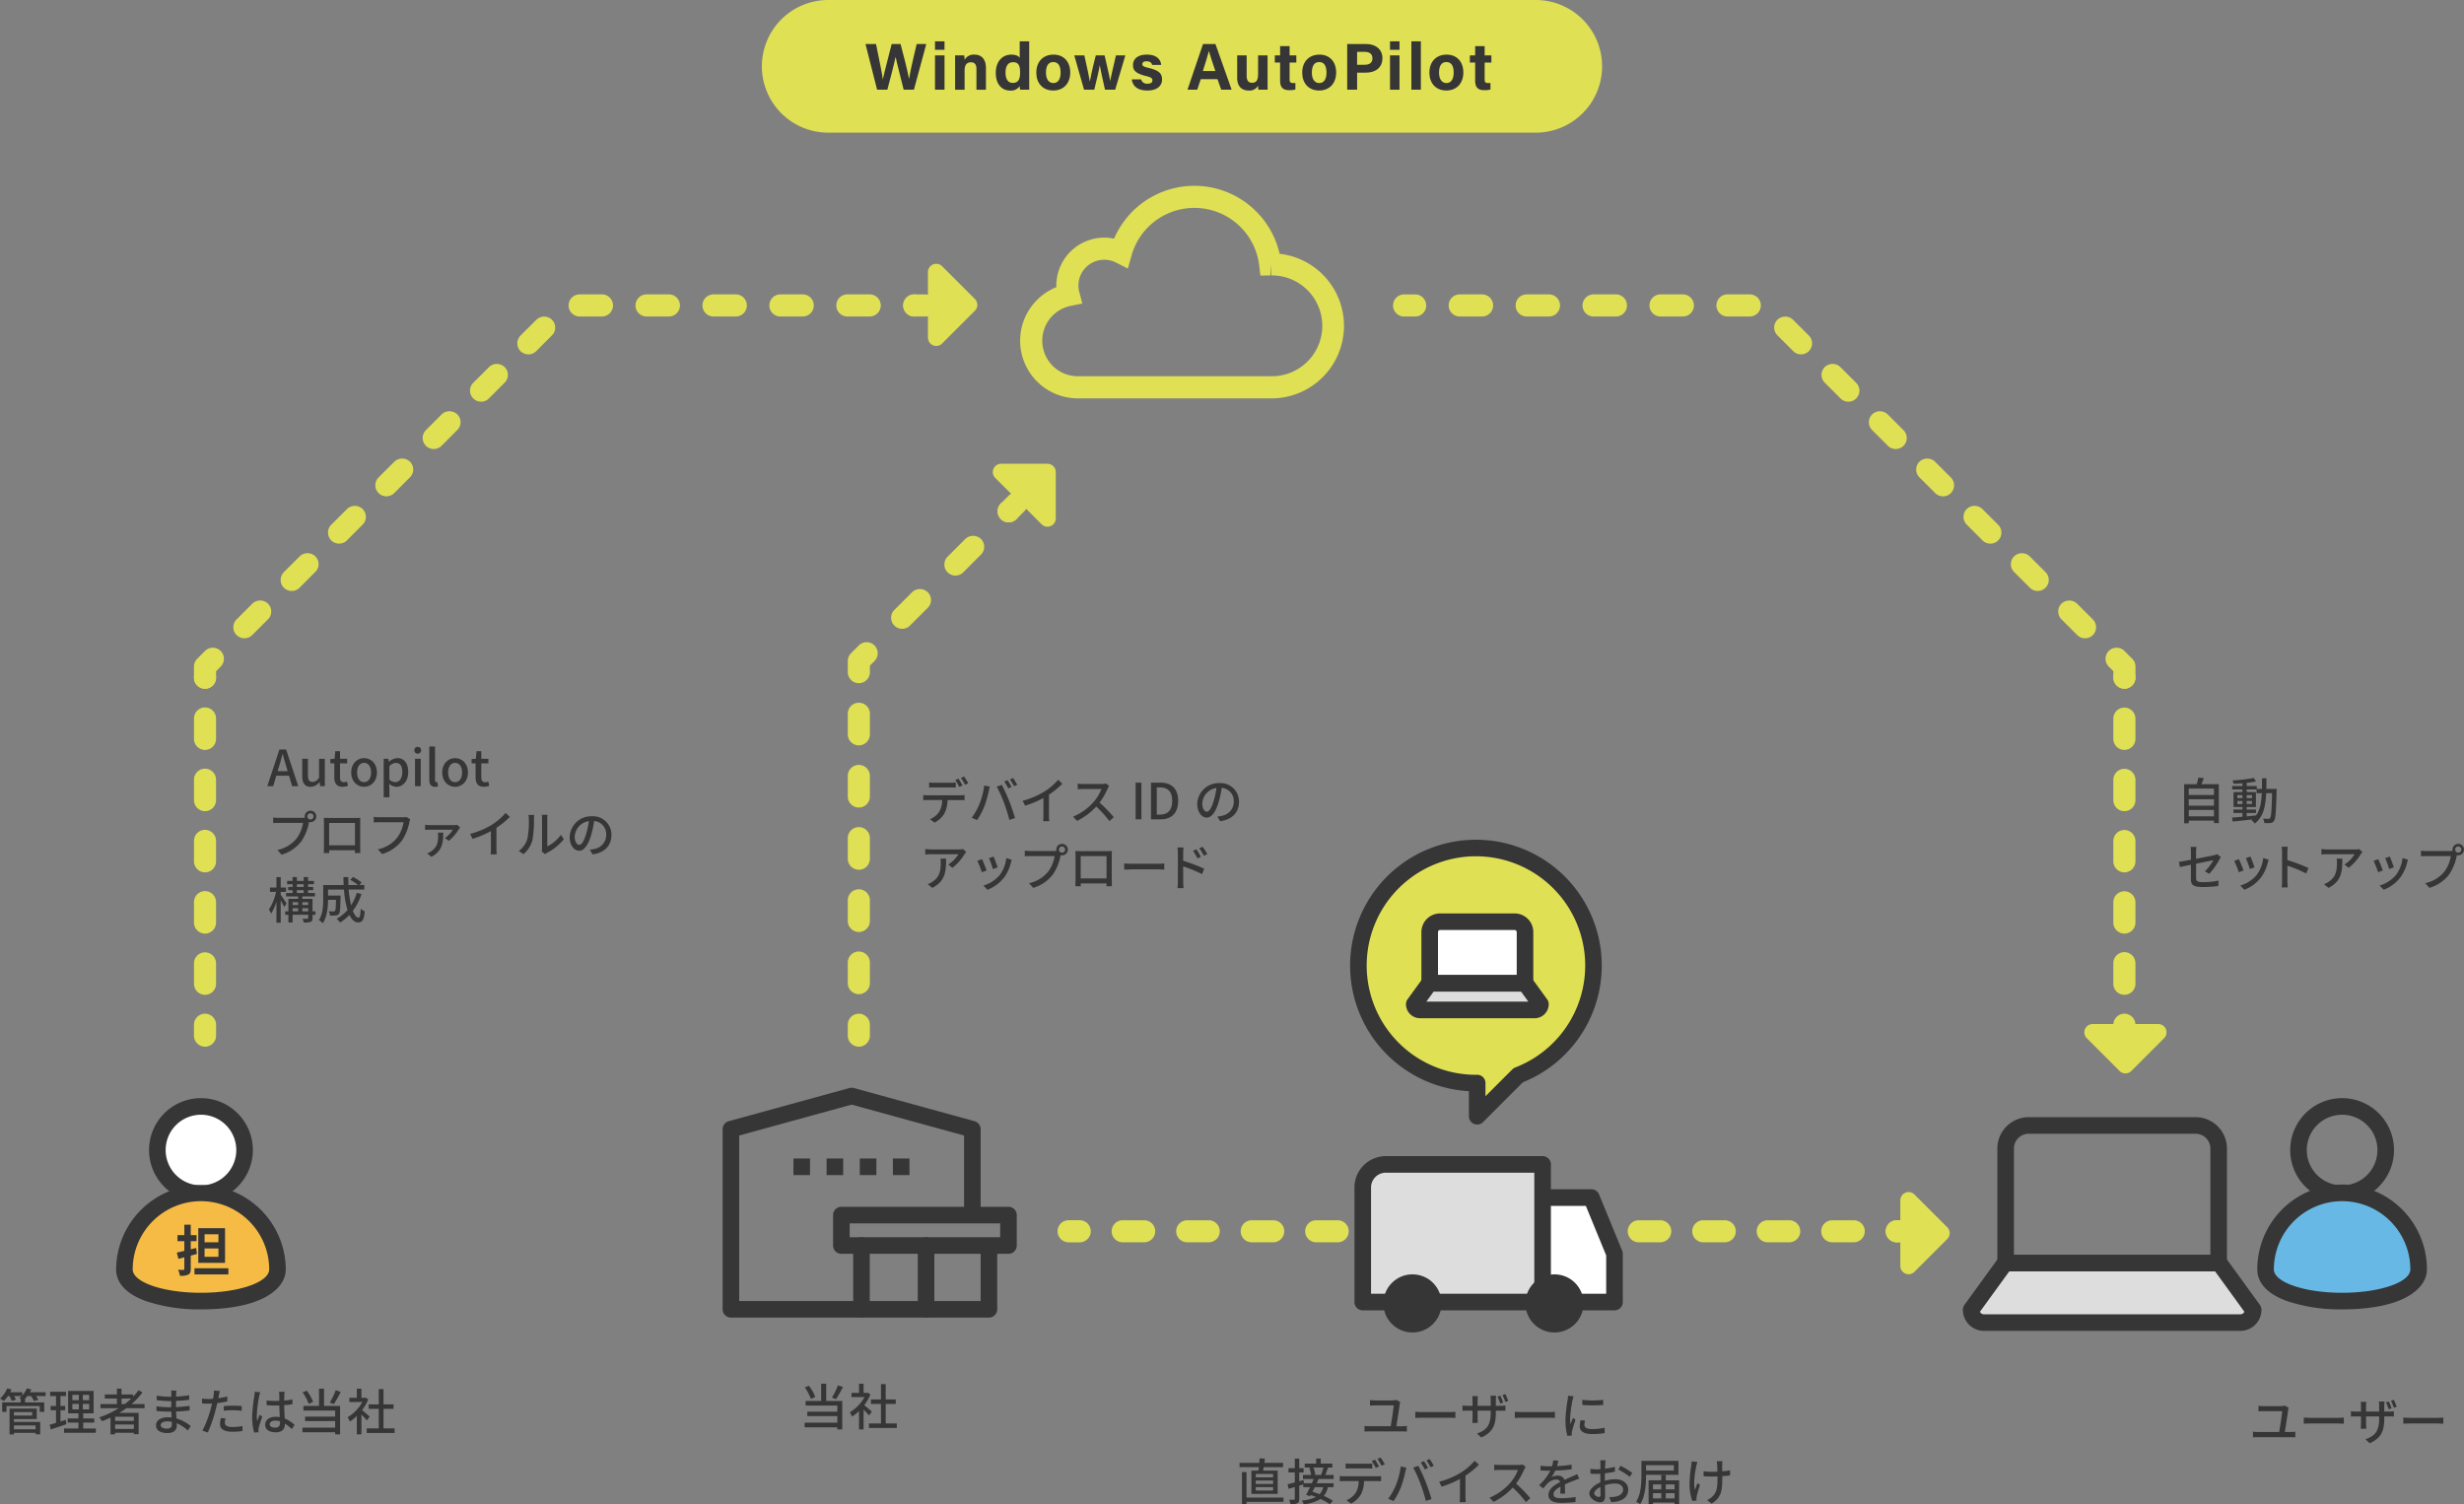 <svg xmlns="http://www.w3.org/2000/svg" width="760" height="464" viewBox="0 0 760 464">
  <rect x="0" y="0" width="760" height="464" fill="#808080" stroke="none"/>
  <g id="グループ_1125" data-name="グループ 1125" transform="translate(-1172.905 -530.347)">
    <g id="グループ_1091" data-name="グループ 1091" transform="translate(1421.087 957.151)">
      <path id="パス_2779" data-name="パス 2779" d="M1325.1,786.013h4.942v8.763h-1.518v-.644h-10.087V792.7h10.087v-2.025h-9.26v-1.367h9.26v-1.874h-9.78v-1.425h4.8v-5.328h1.552Zm-4.744-.645a13.646,13.646,0,0,0-1.874-3.531l1.291-.522a13.594,13.594,0,0,1,1.949,3.453Zm9.9-3.686a33.513,33.513,0,0,1-2.135,3.763l-1.259-.462a23.008,23.008,0,0,0,1.842-3.805Z" transform="translate(-1318.439 -780.685)" fill="#363636"/>
      <path id="パス_2780" data-name="パス 2780" d="M1332.542,790.48c-.353-.447-1.043-1.183-1.673-1.812v6.109h-1.412v-5.664a13.642,13.642,0,0,1-2.149,1.72,6.941,6.941,0,0,0-.706-1.322,12.7,12.7,0,0,0,4.56-4.7h-4.025v-1.3h2.319v-2.825h1.412v2.825h1.059l.246-.046.8.537a14.263,14.263,0,0,1-1.905,3.3c.723.583,2,1.69,2.348,2.01Zm8.569,2.455v1.412h-8.6v-1.412h3.716v-6.017h-3.1v-1.383h3.1v-4.726h1.46v4.726h3.1v1.383h-3.1v6.017Z" transform="translate(-1312.681 -780.685)" fill="#363636"/>
    </g>
    <g id="グループ_1092" data-name="グループ 1092" transform="translate(1867.812 962.136)">
      <path id="パス_2781" data-name="パス 2781" d="M1591.282,785.856c-.182,1.415-.782,5.236-1.059,6.924h1.906a8.615,8.615,0,0,0,1.335-.107v1.766c-.416-.048-1.015-.063-1.335-.063h-10.319c-.43,0-.921.015-1.412.063v-1.766a8.888,8.888,0,0,0,1.412.107h6.678c.293-1.672.875-5.388.922-6.431h-5.728c-.583,0-1.075.031-1.579.061v-1.7c.474.046,1.059.107,1.566.107h5.312a4.147,4.147,0,0,0,1.151-.171l1.274.616A4.075,4.075,0,0,0,1591.282,785.856Z" transform="translate(-1580.399 -782.879)" fill="#363636"/>
      <path id="パス_2782" data-name="パス 2782" d="M1591.877,786.9h8.349c.738,0,1.337-.061,1.72-.09v1.9c-.338-.015-1.043-.077-1.72-.077h-8.349c-.846,0-1.767.029-2.288.077v-1.9C1590.095,786.835,1591.048,786.9,1591.877,786.9Z" transform="translate(-1573.918 -781.356)" fill="#363636"/>
      <path id="パス_2783" data-name="パス 2783" d="M1603.909,796.979l-1.306-1.214c2.872-1.059,4.224-2.378,4.224-6.446v-.612h-4.038v2.3c0,.615.044,1.275.061,1.49h-1.706a13.587,13.587,0,0,0,.077-1.49v-2.3h-1.5c-.721,0-1.351.029-1.6.044v-1.657a11.7,11.7,0,0,0,1.6.123h1.5v-1.78a11.311,11.311,0,0,0-.077-1.228h1.721a9.126,9.126,0,0,0-.077,1.241v1.766h4.038v-1.78a10.916,10.916,0,0,0-.077-1.337h1.733c-.014.215-.075.721-.075,1.337v1.78h1.426a10.2,10.2,0,0,0,1.537-.092v1.627c-.23-.031-.783-.044-1.52-.044h-1.443v.52C1608.407,793.187,1607.5,795.383,1603.909,796.979Zm6.755-10.775-.89.305a18.682,18.682,0,0,0-.846-2.131l.877-.278A20.694,20.694,0,0,1,1610.663,786.2Zm1.565-.476-.89.29a17.476,17.476,0,0,0-.86-2.133l.875-.276A17.969,17.969,0,0,1,1612.229,785.728Z" transform="translate(-1567.901 -783.609)" fill="#363636"/>
      <path id="パス_2784" data-name="パス 2784" d="M1609.877,786.9h8.349c.738,0,1.337-.061,1.72-.09v1.9c-.338-.015-1.044-.077-1.72-.077h-8.349c-.846,0-1.767.029-2.289.077v-1.9C1608.095,786.835,1609.048,786.9,1609.877,786.9Z" transform="translate(-1561.222 -781.356)" fill="#363636"/>
    </g>
    <g id="グループ_1093" data-name="グループ 1093" transform="translate(1844.988 770.173)">
      <path id="パス_2785" data-name="パス 2785" d="M1578.652,673.073v12h-1.5v-.769h-7.769v.83h-1.427V673.073h3.869a17.045,17.045,0,0,0,.507-2.058l1.7.2c-.245.646-.489,1.3-.754,1.858Zm-9.274,1.364V676.4h7.769v-1.966Zm0,3.285v1.966h7.769v-1.966Zm7.769,5.265v-1.979h-7.769v1.979Z" transform="translate(-1566.355 -671.015)" fill="#363636"/>
      <path id="パス_2786" data-name="パス 2786" d="M1590.374,674.474s-.014.491-.014.66c-.17,6.339-.308,8.518-.8,9.179a1.356,1.356,0,0,1-1.088.658,10.765,10.765,0,0,1-1.889.015,3.8,3.8,0,0,0-.4-1.35c.706.061,1.335.061,1.611.061a.585.585,0,0,0,.552-.244c.338-.431.491-2.38.614-7.66h-1.811c-.2,4.083-.89,7.336-3.531,9.363a4.659,4.659,0,0,0-1.028-1.059,3.207,3.207,0,0,0,.274-.215c-2.209.259-4.419.491-6.061.644l-.188-1.212c.894-.061,2-.155,3.211-.263v-1.166h-2.793v-1.045h2.793v-.783h-2.749V675.44h2.749v-.8h-3.163v-1.059h3.163v-.859c-.938.077-1.874.121-2.734.153a4.332,4.332,0,0,0-.337-1.03,47.76,47.76,0,0,0,6.586-.752l.675,1.076c-.812.167-1.827.32-2.885.428v.984h3.1v.89h1.613c.013-1.043.013-2.135.013-3.285h1.368c0,1.135-.015,2.242-.032,3.285Zm-12.128,2.839h1.583v-.936h-1.583Zm1.583,1.812v-.936h-1.583v.936Zm1.3,3.805c.95-.092,1.934-.184,2.9-.291,1.258-1.734,1.642-4.053,1.765-6.845h-1.629v-1.151h-3.039v.8h2.856v4.619h-2.856v.783h2.885v1.045h-2.885Zm1.644-5.618v-.936h-1.644v.936Zm-1.644.876v.936h1.644v-.936Z" transform="translate(-1560.243 -670.958)" fill="#363636"/>
      <path id="パス_2787" data-name="パス 2787" d="M1570.7,689.08c-1.475.293-2.764.568-3.394.706l-.292-1.611c.706-.092,2.1-.338,3.685-.631v-2.423a10.451,10.451,0,0,0-.109-1.565h1.828a10.561,10.561,0,0,0-.123,1.565v2.133c2.44-.476,4.9-.967,5.557-1.122a3.43,3.43,0,0,0,.936-.32l1.151.905c-.121.184-.307.474-.43.706a21.933,21.933,0,0,1-3.163,4.465l-1.335-.782a14.368,14.368,0,0,0,2.611-3.422c-.353.077-2.841.568-5.327,1.074V693.1c0,1.013.338,1.35,2.1,1.35a24.224,24.224,0,0,0,4.821-.476l-.062,1.659a35.96,35.96,0,0,1-4.79.32c-3.146,0-3.668-.8-3.668-2.44Z" transform="translate(-1567.015 -662.175)" fill="#363636"/>
      <path id="パス_2788" data-name="パス 2788" d="M1579.871,689.6l-1.46.535a31.4,31.4,0,0,0-1.4-3.5l1.445-.522C1578.812,686.825,1579.579,688.758,1579.871,689.6Zm7.474-2.4a12.253,12.253,0,0,1-2.147,4.634,11.9,11.9,0,0,1-5.051,3.715l-1.274-1.3a10.49,10.49,0,0,0,5.036-3.239,10.675,10.675,0,0,0,2.041-5.249l1.688.535C1587.5,686.686,1587.41,686.963,1587.345,687.208Zm-4.082,1.442-1.443.522a28.08,28.08,0,0,0-1.228-3.376l1.443-.477C1582.311,685.965,1583.063,687.975,1583.263,688.651Z" transform="translate(-1559.963 -660.932)" fill="#363636"/>
      <path id="パス_2789" data-name="パス 2789" d="M1585.722,685.258a10.962,10.962,0,0,0-.14-1.721h1.889c-.046.506-.108,1.182-.108,1.721v2.394a51.932,51.932,0,0,1,6.5,2.457l-.694,1.673a39.824,39.824,0,0,0-5.8-2.394v4.741a18.025,18.025,0,0,0,.123,1.964H1585.6a16.056,16.056,0,0,0,.123-1.964Z" transform="translate(-1553.92 -662.188)" fill="#363636"/>
      <path id="パス_2790" data-name="パス 2790" d="M1604.921,685.524a15.249,15.249,0,0,1-3.764,4.235l-1.274-1.028a9.413,9.413,0,0,0,3.133-3.176H1594.6c-.615,0-1.153.046-1.813.09v-1.7a13.772,13.772,0,0,0,1.813.138h8.581a7.9,7.9,0,0,0,1.274-.107l.967.905C1605.288,685.048,1605.042,685.34,1604.921,685.524Zm-9.964,10.42-1.412-1.149a5.926,5.926,0,0,0,1.473-.753c2.195-1.412,2.547-3.347,2.547-5.894a6.821,6.821,0,0,0-.092-1.229h1.75C1599.223,690.927,1598.993,693.875,1594.957,695.945Z" transform="translate(-1548.835 -661.903)" fill="#363636"/>
      <path id="パス_2791" data-name="パス 2791" d="M1605.07,689.6l-1.46.535a31.454,31.454,0,0,0-1.395-3.5l1.443-.522C1604.011,686.825,1604.778,688.758,1605.07,689.6Zm7.478-2.4a12.333,12.333,0,0,1-2.15,4.634,11.875,11.875,0,0,1-5.051,3.715l-1.274-1.3a10.475,10.475,0,0,0,5.034-3.239,10.638,10.638,0,0,0,2.041-5.249l1.69.535A9.319,9.319,0,0,0,1612.548,687.208Zm-4.084,1.442-1.445.522a28.065,28.065,0,0,0-1.226-3.376l1.441-.477C1607.51,685.965,1608.264,687.975,1608.464,688.651Z" transform="translate(-1542.188 -660.932)" fill="#363636"/>
      <path id="パス_2792" data-name="パス 2792" d="M1622.277,683.015a1.765,1.765,0,1,1,0,3.531,1.908,1.908,0,0,1-.416-.046c-.014.09-.046.2-.062.29a15.642,15.642,0,0,1-2.3,5.635,11.959,11.959,0,0,1-6.1,4.16l-1.32-1.444a10.3,10.3,0,0,0,6-3.654,11.137,11.137,0,0,0,1.92-4.711h-7.554c-.646,0-1.259.031-1.659.061v-1.72c.43.046,1.153.107,1.659.107h7.445a5.519,5.519,0,0,0,.66-.029,1.821,1.821,0,0,1-.046-.414A1.766,1.766,0,0,1,1622.277,683.015Zm0,2.716a.969.969,0,0,0,.965-.95.983.983,0,0,0-.965-.969.97.97,0,0,0-.953.969A.956.956,0,0,0,1622.277,685.731Z" transform="translate(-1536.139 -662.556)" fill="#363636"/>
    </g>
    <g id="グループ_1094" data-name="グループ 1094" transform="translate(1457.678 769.868)">
      <path id="パス_2793" data-name="パス 2793" d="M1341.293,676.621h10.056a9.5,9.5,0,0,0,1.287-.077v1.58c-.367-.015-.888-.029-1.287-.029h-3.962a9.463,9.463,0,0,1-.951,4.082,7.505,7.505,0,0,1-3.054,2.871L1341.97,684a6.4,6.4,0,0,0,2.839-2.286,7.136,7.136,0,0,0,.921-3.623h-4.437c-.46,0-.967.014-1.4.046v-1.6A13.459,13.459,0,0,0,1341.293,676.621Zm1.9-3.867h5.188a12.557,12.557,0,0,0,1.536-.094v1.582c-.49-.031-1.044-.061-1.536-.061h-5.172c-.524,0-1.09.031-1.506.061V672.66A11.312,11.312,0,0,0,1343.2,672.754Zm8.811.842-1.013.431a18.468,18.468,0,0,0-1.211-2.119l.982-.413A22.223,22.223,0,0,1,1352.007,673.6Zm1.765-.673-1,.443a15.485,15.485,0,0,0-1.259-2.118l.982-.413A19.805,19.805,0,0,1,1353.772,672.923Z" transform="translate(-1339.896 -670.836)" fill="#363636"/>
      <path id="パス_2794" data-name="パス 2794" d="M1352.521,673.407l1.734.355c-.107.385-.246.967-.322,1.3a32.331,32.331,0,0,1-1.35,4.728,22.323,22.323,0,0,1-2.258,4.283l-1.671-.706a19.75,19.75,0,0,0,2.379-4.206A23.177,23.177,0,0,0,1352.521,673.407Zm3.854.339,1.581-.522c.629,1.151,1.642,3.376,2.258,4.927.583,1.473,1.4,3.867,1.811,5.309l-1.751.568a52.572,52.572,0,0,0-1.671-5.34A40.976,40.976,0,0,0,1356.375,673.746Zm4.56.125-1,.428a18.323,18.323,0,0,0-1.23-2.117l1-.416A19.162,19.162,0,0,1,1360.935,673.87Zm1.781-.677-1,.445a17.061,17.061,0,0,0-1.26-2.117l.984-.416C1361.84,671.688,1362.423,672.641,1362.715,673.194Z" transform="translate(-1333.719 -670.646)" fill="#363636"/>
      <path id="パス_2795" data-name="パス 2795" d="M1364.561,675.072a18.88,18.88,0,0,0,4.27-3.652l1.289,1.229a25.978,25.978,0,0,1-4.13,3.36v6.371a11.519,11.519,0,0,0,.108,1.809h-1.9a17.86,17.86,0,0,0,.09-1.809v-5.343a31.388,31.388,0,0,1-5.663,2.38l-.754-1.519A25.273,25.273,0,0,0,1364.561,675.072Z" transform="translate(-1327.22 -670.425)" fill="#363636"/>
      <path id="パス_2796" data-name="パス 2796" d="M1377.685,673.62a20.953,20.953,0,0,1-2.519,4.377,40.831,40.831,0,0,1,4.393,4.5l-1.351,1.2a34.362,34.362,0,0,0-4.069-4.482,20.181,20.181,0,0,1-5.911,4.421l-1.243-1.3a17.271,17.271,0,0,0,6.31-4.5,12.659,12.659,0,0,0,2.44-4.051H1370.1c-.6,0-1.427.077-1.673.092v-1.736a15.855,15.855,0,0,0,1.673.109h5.7a4.645,4.645,0,0,0,1.335-.154l1,.736A5.349,5.349,0,0,0,1377.685,673.62Z" transform="translate(-1320.789 -669.954)" fill="#363636"/>
      <path id="パス_2797" data-name="パス 2797" d="M1378.307,671.943h1.782v11.312h-1.782Z" transform="translate(-1312.804 -670.056)" fill="#363636"/>
      <path id="パス_2798" data-name="パス 2798" d="M1381.088,671.943h2.933c3.469,0,5.45,1.933,5.45,5.618,0,3.667-1.981,5.694-5.358,5.694h-3.025Zm2.812,9.855c2.423,0,3.729-1.429,3.729-4.237,0-2.825-1.306-4.16-3.729-4.16h-1.03v8.4Z" transform="translate(-1310.843 -670.056)" fill="#363636"/>
      <path id="パス_2799" data-name="パス 2799" d="M1396.543,683.782l-.907-1.442a9.281,9.281,0,0,0,1.368-.216,4.414,4.414,0,0,0,3.714-4.358,4.081,4.081,0,0,0-3.714-4.283,30.6,30.6,0,0,1-.923,4.312c-.921,3.132-2.195,4.867-3.714,4.867s-2.918-1.69-2.918-4.252a6.654,6.654,0,0,1,6.862-6.387,5.683,5.683,0,0,1,6.018,5.788C1402.329,681.035,1400.273,683.243,1396.543,683.782Zm-4.13-2.948c.691,0,1.412-1,2.12-3.36a24.456,24.456,0,0,0,.842-3.962,5.133,5.133,0,0,0-4.374,4.745C1391,680.021,1391.751,680.834,1392.413,680.834Z" transform="translate(-1304.946 -669.999)" fill="#363636"/>
      <path id="パス_2800" data-name="パス 2800" d="M1352.382,685.523a15.168,15.168,0,0,1-3.76,4.235l-1.276-1.026a9.409,9.409,0,0,0,3.133-3.176h-8.411c-.617,0-1.153.044-1.813.089v-1.7a13.725,13.725,0,0,0,1.813.136h8.579a8.127,8.127,0,0,0,1.276-.106l.965.905C1352.753,685.048,1352.507,685.339,1352.382,685.523Zm-9.96,10.42-1.414-1.149a5.835,5.835,0,0,0,1.474-.753c2.194-1.412,2.548-3.345,2.548-5.894a6.794,6.794,0,0,0-.091-1.227h1.75C1346.689,690.926,1346.458,693.874,1342.422,695.944Z" transform="translate(-1339.642 -661.597)" fill="#363636"/>
      <path id="パス_2801" data-name="パス 2801" d="M1352.535,689.6l-1.459.535a31.554,31.554,0,0,0-1.4-3.5l1.444-.522C1351.477,686.824,1352.242,688.757,1352.535,689.6Zm7.475-2.394a12.268,12.268,0,0,1-2.149,4.634,11.891,11.891,0,0,1-5.05,3.713l-1.276-1.3a10.466,10.466,0,0,0,5.036-3.239,10.652,10.652,0,0,0,2.041-5.249l1.688.537C1360.164,686.686,1360.073,686.962,1360.01,687.209Zm-4.083,1.441-1.445.523a27.51,27.51,0,0,0-1.226-3.376l1.443-.477C1354.976,685.964,1355.728,687.975,1355.927,688.65Z" transform="translate(-1332.996 -660.626)" fill="#363636"/>
      <path id="パス_2802" data-name="パス 2802" d="M1369.738,683.016a1.765,1.765,0,1,1,0,3.529,1.9,1.9,0,0,1-.414-.046c-.015.092-.046.2-.06.291a15.627,15.627,0,0,1-2.3,5.633,11.935,11.935,0,0,1-6.1,4.16l-1.318-1.444a10.273,10.273,0,0,0,6-3.654,11.065,11.065,0,0,0,1.92-4.711h-7.553c-.645,0-1.26.031-1.657.061v-1.72c.43.046,1.151.109,1.657.109h7.445a5.22,5.22,0,0,0,.66-.031,1.894,1.894,0,0,1-.046-.414A1.764,1.764,0,0,1,1369.738,683.016Zm0,2.716a.971.971,0,0,0,.969-.951.985.985,0,0,0-.969-.968.969.969,0,0,0-.95.968A.956.956,0,0,0,1369.738,685.732Z" transform="translate(-1326.947 -662.25)" fill="#363636"/>
      <path id="パス_2803" data-name="パス 2803" d="M1368.914,684.343h8.337c.353,0,.906,0,1.412-.017-.033.416-.033.892-.033,1.323v7.536c0,.535.033,1.855.033,1.98h-1.675c.016-.077.016-.43.031-.861h-7.952c0,.416,0,.784.015.861h-1.675c.017-.138.048-1.367.048-1.98v-7.536c0-.4,0-.938-.031-1.337C1368.039,684.343,1368.53,684.343,1368.914,684.343Zm.136,8.426h7.969v-6.891h-7.969Z" transform="translate(-1320.491 -661.337)" fill="#363636"/>
      <path id="パス_2804" data-name="パス 2804" d="M1378.525,686.656h8.353c.735,0,1.335-.063,1.719-.094v1.9c-.338-.015-1.043-.077-1.719-.077h-8.353c-.844,0-1.767.031-2.288.077v-1.9C1376.745,686.593,1377.7,686.656,1378.525,686.656Z" transform="translate(-1314.264 -659.751)" fill="#363636"/>
      <path id="パス_2805" data-name="パス 2805" d="M1386.006,685.472a10.974,10.974,0,0,0-.138-1.719h1.888c-.046.506-.121,1.166-.121,1.719v2.394a50,50,0,0,1,6.492,2.457l-.674,1.655a42.91,42.91,0,0,0-5.818-2.376c.013,2.117.013,4.235.013,4.741,0,.476.048,1.411.108,1.964h-1.873a16.175,16.175,0,0,0,.123-1.964Zm7.094,1.182-1.074.476a14.092,14.092,0,0,0-1.352-2.348l1.028-.445A18.967,18.967,0,0,1,1393.1,686.654Zm1.98-.859-1.059.522a15.6,15.6,0,0,0-1.414-2.3l1.03-.476A23.137,23.137,0,0,1,1395.08,685.794Z" transform="translate(-1307.471 -661.883)" fill="#363636"/>
    </g>
    <g id="グループ_1095" data-name="グループ 1095" transform="translate(1255.345 760.604)">
      <path id="パス_2806" data-name="パス 2806" d="M1224.995,665.943h2.057l3.746,11.312h-1.889l-.951-3.224h-3.931l-.965,3.224h-1.813Zm-.554,6.69h3.087l-.447-1.518c-.382-1.229-.72-2.487-1.059-3.761h-.077c-.321,1.289-.673,2.532-1.042,3.761Z" transform="translate(-1221.248 -665.021)" fill="#363636"/>
      <path id="パス_2807" data-name="パス 2807" d="M1227.567,672.937v-5.311h1.765v5.1c0,1.442.413,2.025,1.412,2.025.783,0,1.318-.367,2.024-1.26v-5.862h1.768v8.443h-1.445l-.136-1.275h-.048a3.538,3.538,0,0,1-2.747,1.475C1228.35,676.268,1227.567,675.087,1227.567,672.937Z" transform="translate(-1216.791 -663.834)" fill="#363636"/>
      <path id="パス_2808" data-name="パス 2808" d="M1233.879,674.269V670h-1.228v-1.321l1.322-.092.2-2.332h1.473v2.332h2.2V670h-2.2v4.283c0,1.011.353,1.533,1.229,1.533a2.553,2.553,0,0,0,.906-.2l.323,1.3a5.445,5.445,0,0,1-1.658.307C1234.539,677.233,1233.879,676.051,1233.879,674.269Z" transform="translate(-1213.205 -664.799)" fill="#363636"/>
      <path id="パス_2809" data-name="パス 2809" d="M1236.422,671.936c0-2.808,1.888-4.436,3.977-4.436s3.977,1.628,3.977,4.436-1.888,4.421-3.977,4.421S1236.422,674.746,1236.422,671.936Zm6.142,0c0-1.78-.83-2.979-2.166-2.979-1.32,0-2.15,1.2-2.15,2.979,0,1.8.83,2.978,2.15,2.978C1241.734,674.915,1242.564,673.732,1242.564,671.936Z" transform="translate(-1210.545 -663.923)" fill="#363636"/>
      <path id="パス_2810" data-name="パス 2810" d="M1242.3,667.715h1.443l.14.921h.045a4.3,4.3,0,0,1,2.609-1.136c2.135,0,3.332,1.7,3.332,4.3,0,2.9-1.734,4.559-3.637,4.559a3.483,3.483,0,0,1-2.225-.951l.06,1.441v2.735H1242.3Zm5.742,4.114c0-1.764-.569-2.856-1.981-2.856a2.9,2.9,0,0,0-2,1.03v4.128a2.824,2.824,0,0,0,1.827.769C1247.118,674.9,1248.041,673.808,1248.041,671.829Z" transform="translate(-1206.4 -663.923)" fill="#363636"/>
      <path id="パス_2811" data-name="パス 2811" d="M1247.843,666.51a1.013,1.013,0,0,1,1.092-1.045,1.053,1.053,0,1,1-1.092,1.045Zm.215,2.639h1.765v8.443h-1.765Z" transform="translate(-1202.49 -665.357)" fill="#363636"/>
      <path id="パス_2812" data-name="パス 2812" d="M1250.552,675.655V665.4h1.765v10.347c0,.476.2.644.414.644a1.18,1.18,0,0,0,.293-.032l.23,1.335a2.768,2.768,0,0,1-.953.14C1251.028,677.836,1250.552,677.021,1250.552,675.655Z" transform="translate(-1200.579 -665.402)" fill="#363636"/>
      <path id="パス_2813" data-name="パス 2813" d="M1252.883,671.936c0-2.808,1.888-4.436,3.977-4.436s3.977,1.628,3.977,4.436-1.888,4.421-3.977,4.421S1252.883,674.746,1252.883,671.936Zm6.143,0c0-1.78-.831-2.979-2.166-2.979-1.32,0-2.15,1.2-2.15,2.979,0,1.8.83,2.978,2.15,2.978C1258.2,674.915,1259.026,673.732,1259.026,671.936Z" transform="translate(-1198.935 -663.923)" fill="#363636"/>
      <path id="パス_2814" data-name="パス 2814" d="M1259.431,674.269V670h-1.23v-1.321l1.323-.092.2-2.332h1.474v2.332h2.195V670H1261.2v4.283c0,1.011.353,1.533,1.229,1.533a2.552,2.552,0,0,0,.905-.2l.322,1.3a5.463,5.463,0,0,1-1.658.307C1260.091,677.233,1259.431,676.051,1259.431,674.269Z" transform="translate(-1195.184 -664.799)" fill="#363636"/>
      <path id="パス_2815" data-name="パス 2815" d="M1233.8,677.016a1.765,1.765,0,1,1,0,3.529,1.885,1.885,0,0,1-.413-.046c-.017.092-.048.2-.063.291a15.65,15.65,0,0,1-2.3,5.633,11.95,11.95,0,0,1-6.095,4.16l-1.322-1.444a10.3,10.3,0,0,0,6-3.654,11.139,11.139,0,0,0,1.919-4.711h-7.555c-.645,0-1.258.031-1.658.061v-1.72c.428.046,1.151.109,1.658.109h7.447a5.225,5.225,0,0,0,.66-.031,1.893,1.893,0,0,1-.046-.414A1.764,1.764,0,0,1,1233.8,677.016Zm0,2.716a.968.968,0,0,0,.967-.951.982.982,0,0,0-.967-.969.97.97,0,0,0-.953.969A.956.956,0,0,0,1233.8,679.732Z" transform="translate(-1220.493 -657.215)" fill="#363636"/>
      <path id="パス_2816" data-name="パス 2816" d="M1232.975,678.343h8.336c.353,0,.908,0,1.412-.017-.029.416-.029.892-.029,1.323v7.536c0,.535.029,1.855.029,1.979h-1.671c.015-.077.015-.43.031-.861h-7.952c0,.416,0,.784.014.861h-1.671c.014-.138.044-1.367.044-1.979v-7.536c0-.4,0-.938-.031-1.337C1232.1,678.343,1232.592,678.343,1232.975,678.343Zm.14,8.426h7.967v-6.891h-7.967Z" transform="translate(-1214.036 -656.302)" fill="#363636"/>
      <path id="パス_2817" data-name="パス 2817" d="M1251.492,679.8a15.277,15.277,0,0,1-2.287,5.633,11.849,11.849,0,0,1-6.11,4.16l-1.322-1.444a10.125,10.125,0,0,0,6-3.654,10.6,10.6,0,0,0,1.92-4.712h-7.539c-.66,0-1.272.032-1.657.065v-1.72a13.788,13.788,0,0,0,1.657.121h7.447a3.911,3.911,0,0,0,.982-.106l1.184.767A4.554,4.554,0,0,0,1251.492,679.8Z" transform="translate(-1207.67 -656.429)" fill="#363636"/>
      <path id="パス_2818" data-name="パス 2818" d="M1260.219,680.9a14.232,14.232,0,0,1-3.083,3.607l-1.245-.844a8.764,8.764,0,0,0,2.457-2.578h-7.031c-.491,0-1,.014-1.521.06v-1.582a11.627,11.627,0,0,0,1.521.109h7.384a7.024,7.024,0,0,0,1.013-.077l.89.815A6.056,6.056,0,0,0,1260.219,680.9Zm-8.458,8.55-1.32-1.059a5.4,5.4,0,0,0,1.153-.585c1.918-1.3,2.224-2.839,2.224-4.82a5.39,5.39,0,0,0-.106-1h1.688C1255.338,685.091,1255.17,687.577,1251.761,689.449Z" transform="translate(-1201.113 -655.421)" fill="#363636"/>
      <path id="パス_2819" data-name="パス 2819" d="M1264.627,681.072a18.934,18.934,0,0,0,4.267-3.652l1.288,1.229a25.8,25.8,0,0,1-4.127,3.36v6.371a11.507,11.507,0,0,0,.107,1.809h-1.9a17.793,17.793,0,0,0,.092-1.809v-5.343a31.424,31.424,0,0,1-5.665,2.38l-.752-1.519A25.305,25.305,0,0,0,1264.627,681.072Z" transform="translate(-1195.374 -656.93)" fill="#363636"/>
      <path id="パス_2820" data-name="パス 2820" d="M1269.389,685.176a26.5,26.5,0,0,0,.447-6.124,4.861,4.861,0,0,0-.123-1.245h1.781a11.471,11.471,0,0,0-.077,1.229,33.623,33.623,0,0,1-.476,6.552,8.638,8.638,0,0,1-2.734,4.3l-1.472-.982A7.11,7.11,0,0,0,1269.389,685.176Zm4.529,2.9v-9.087a11.106,11.106,0,0,0-.092-1.226h1.782a8.864,8.864,0,0,0-.077,1.226v8.489a10.766,10.766,0,0,0,4.174-3.529l.938,1.319a16.185,16.185,0,0,1-5.237,4.237,4.534,4.534,0,0,0-.581.384l-1.015-.846A4.4,4.4,0,0,0,1273.918,688.076Z" transform="translate(-1189.165 -656.689)" fill="#363636"/>
      <path id="パス_2821" data-name="パス 2821" d="M1283.033,689.782l-.906-1.443a9.217,9.217,0,0,0,1.366-.216,4.413,4.413,0,0,0,3.716-4.358,4.083,4.083,0,0,0-3.716-4.283,30.507,30.507,0,0,1-.921,4.312c-.922,3.132-2.194,4.867-3.714,4.867s-2.916-1.69-2.916-4.252a6.653,6.653,0,0,1,6.86-6.387,5.684,5.684,0,0,1,6.019,5.788C1288.821,687.035,1286.762,689.243,1283.033,689.782Zm-4.13-2.948c.692,0,1.412-1,2.118-3.36a24.273,24.273,0,0,0,.846-3.962,5.133,5.133,0,0,0-4.376,4.745C1277.49,686.021,1278.243,686.834,1278.9,686.834Z" transform="translate(-1182.671 -656.505)" fill="#363636"/>
      <path id="パス_2822" data-name="パス 2822" d="M1226.228,698.249c-.2-.493-.646-1.335-1.045-2.058V703.1h-1.32v-6.491a14.409,14.409,0,0,1-1.641,3.684,7.311,7.311,0,0,0-.677-1.229,16.367,16.367,0,0,0,2.195-5.479h-1.871v-1.32h1.994v-3.239h1.32v3.239h1.644v1.32h-1.644v.905c.43.568,1.567,2.3,1.811,2.716Zm9.673,2.411h-.906v1.011c0,.644-.14.968-.585,1.183a6.879,6.879,0,0,1-2.118.184,5.4,5.4,0,0,0-.386-1.153c.646.031,1.306.031,1.506.017.184,0,.247-.063.247-.246v-1h-4.807v2.378h-1.3V700.66h-.984v-1.074h.984v-3.838h3.008v-.754h-3.73v-1.059h2.009v-.861h-1.349v-1h1.349v-.846h-1.671v-1.026h1.671v-1.183h1.337v1.183h2.1v-1.183h1.335v1.183h1.827v1.026h-1.827v.846h1.6v1h-1.6v.861h2.133v1.059h-3.9v.754h3.147v3.838h.906Zm-7.048-3.885v.876h1.7v-.876Zm0,2.811h1.7v-.953h-1.7Zm1.32-7.507h2.1v-.846h-2.1Zm0,1.857h2.1v-.861h-2.1Zm1.675,2.839v.876h1.812v-.876Zm1.812,2.811v-.953h-1.812v.953Z" transform="translate(-1221.039 -648.751)" fill="#363636"/>
      <path id="パス_2823" data-name="パス 2823" d="M1243.723,694.271a17.5,17.5,0,0,1-2.671,5.188c.522,1.3,1.119,2.1,1.765,2.1.4,0,.583-.783.677-2.764a3.752,3.752,0,0,0,1.226.8c-.23,2.7-.75,3.424-2.009,3.424-1.124,0-2.012-.861-2.7-2.305a14.046,14.046,0,0,1-2.9,2.349,7.219,7.219,0,0,0-1.042-1.168,12.109,12.109,0,0,0,3.347-2.685,28.926,28.926,0,0,1-1.091-6.323h-4.913v1.857h3.852v.552c-.077,3.33-.153,4.653-.474,5.082a1.364,1.364,0,0,1-.982.489,10.6,10.6,0,0,1-1.813.031,3.4,3.4,0,0,0-.384-1.335c.629.061,1.228.077,1.475.077a.544.544,0,0,0,.475-.184c.169-.213.261-1.09.307-3.407h-2.457c-.014,2.179-.277,5.248-1.627,7.229a5.978,5.978,0,0,0-1.2-.982c1.23-1.841,1.335-4.482,1.335-6.461v-4.344h6.313c-.047-.8-.076-1.627-.076-2.441h1.5q-.024,1.243.044,2.441h2.964a16.529,16.529,0,0,0-2.412-1.613l.86-.875a16.222,16.222,0,0,1,2.659,1.7l-.739.783h1.567v1.4h-4.823a30.194,30.194,0,0,0,.752,4.85,15.525,15.525,0,0,0,1.753-3.822Z" transform="translate(-1214.666 -648.763)" fill="#363636"/>
    </g>
    <g id="グループ_1096" data-name="グループ 1096" transform="translate(1172.905 958.583)">
      <path id="パス_2824" data-name="パス 2824" d="M1186.982,783.89H1184a7.452,7.452,0,0,1,.737,1.149l-1.335.4a7.268,7.268,0,0,0-.967-1.548h-1.089a7.474,7.474,0,0,1-.739.842h.032v1.122h5.909v2.931h-1.395v-1.811h-10.242v1.811h-1.335v-2.931h5.7v-1.122h.077c-.184-.092-.353-.182-.49-.244a6.829,6.829,0,0,0,.72-.6h-2.318a8.136,8.136,0,0,1,.553,1.135l-1.274.384a9.2,9.2,0,0,0-.723-1.519h-.475a9.362,9.362,0,0,1-1.272,1.548,9.159,9.159,0,0,0-1.168-.783,8.415,8.415,0,0,0,2.227-3.13l1.335.353c-.123.276-.261.568-.416.844h3.733v.968a6.834,6.834,0,0,0,1.4-2.165l1.383.337c-.125.292-.278.583-.43.859h4.848Zm-9.778,7.981h8.107v3.821h-1.429v-.445H1177.2v.476h-1.35v-7.95h8.4v3.207H1177.2Zm0-3.04v1.089h5.619v-1.089Zm0,4.114v1.212h6.678v-1.212Z" transform="translate(-1172.905 -781.525)" fill="#363636"/>
      <path id="パス_2825" data-name="パス 2825" d="M1187.061,792.253c-1.673.585-3.453,1.182-4.836,1.626l-.338-1.459c.553-.152,1.23-.336,1.964-.566v-3.9h-1.657v-1.32h1.657V783.58h-1.811V782.26h4.882v1.319h-1.7v3.055h1.456v1.32h-1.456v3.469c.522-.169,1.074-.339,1.6-.522Zm9.074,1.335v1.306h-9.812v-1.306h4.454v-1.826h-3.331v-1.289h3.331v-1.582h-3.194v-6.906h7.86v6.906h-3.208v1.582h3.407v1.289h-3.407v1.826Zm-7.248-8.732h2.013V783.2h-2.013Zm0,2.823h2.013v-1.672h-2.013Zm5.189-4.482h-1.964v1.659h1.964Zm0,2.81h-1.964v1.672h1.964Z" transform="translate(-1166.57 -781.201)" fill="#363636"/>
      <path id="パス_2826" data-name="パス 2826" d="M1199.2,787.611c-.689.523-1.412.982-2.149,1.442h5.956v6.555h-1.473v-.416h-5.788v.477h-1.412v-5.159c-.859.4-1.736.769-2.611,1.107a7.844,7.844,0,0,0-.873-1.183,27.555,27.555,0,0,0,6-2.823h-5.619v-1.274h5.083v-1.72h-3.746v-1.241h3.746v-1.8h1.412v1.8h3.578v.674a16.826,16.826,0,0,0,1.671-1.979l1.229.644a22.218,22.218,0,0,1-3.393,3.623h4.023v1.274Zm2.335,2.624h-5.788v1.275h5.788Zm0,3.746v-1.352h-5.788v1.352Zm-2.81-7.643a21.687,21.687,0,0,0,2.012-1.72h-3.008v1.72Z" transform="translate(-1160.247 -781.487)" fill="#363636"/>
      <path id="パス_2827" data-name="パス 2827" d="M1207.333,782.975c-.015.182-.015.474-.032.811a34.044,34.044,0,0,0,4.038-.428v1.412c-1.136.138-2.563.276-4.052.338v1.9c1.519-.061,2.87-.2,4.205-.383l-.015,1.427c-1.412.169-2.688.276-4.16.339.031.706.077,1.441.106,2.133a12.3,12.3,0,0,1,4.407,2.349l-.889,1.364A11.794,11.794,0,0,0,1207.5,792c.017.322.033.583.033.8,0,1.165-.844,2.223-2.857,2.223-2.3,0-3.547-.859-3.547-2.394,0-1.473,1.368-2.471,3.654-2.471.4,0,.769.029,1.138.06-.015-.6-.048-1.228-.062-1.8h-.846c-.982,0-2.686-.077-3.745-.2l-.017-1.442a30.062,30.062,0,0,0,3.794.276h.783v-1.887h-.629c-1.015,0-2.857-.154-3.854-.276l-.017-1.4a27.9,27.9,0,0,0,3.854.337h.66V782.9a4.9,4.9,0,0,0-.077-.968h1.644C1207.377,782.206,1207.349,782.546,1207.333,782.975Zm-2.856,10.683c.859,0,1.521-.263,1.521-1.245,0-.215,0-.522-.015-.861a7.111,7.111,0,0,0-1.4-.136c-1.305,0-2.011.506-2.011,1.118C1202.573,793.2,1203.158,793.658,1204.477,793.658Z" transform="translate(-1152.998 -781.24)" fill="#363636"/>
      <path id="パス_2828" data-name="パス 2828" d="M1214.649,783.378c-.044.263-.107.568-.184.907a26.973,26.973,0,0,0,2.78-.539v1.521a27.585,27.585,0,0,1-3.087.52c-.153.661-.322,1.367-.491,2.012a46.128,46.128,0,0,1-2.427,7.06l-1.671-.566a35.637,35.637,0,0,0,2.609-6.878c.121-.476.246-.982.368-1.488-.445.014-.859.031-1.243.031-.706,0-1.275-.017-1.828-.061l-.031-1.5a14.486,14.486,0,0,0,1.873.123c.476,0,1-.016,1.536-.063.075-.459.152-.86.184-1.151a6.268,6.268,0,0,0,.061-1.38l1.842.136C1214.849,782.442,1214.711,783.071,1214.649,783.378Zm1.844,8.473c0,.689.413,1.318,2.379,1.318a17.354,17.354,0,0,0,3.071-.305l-.048,1.552a23.991,23.991,0,0,1-3.039.213c-2.5,0-3.854-.813-3.854-2.332a9.006,9.006,0,0,1,.263-1.918l1.427.138A5.644,5.644,0,0,0,1216.493,791.851Zm2.533-5.265a26.066,26.066,0,0,1,2.688.123l-.046,1.473a19.445,19.445,0,0,0-2.611-.2,26.352,26.352,0,0,0-2.9.169v-1.429C1216.983,786.646,1218.043,786.587,1219.026,786.587Z" transform="translate(-1147.133 -781.245)" fill="#363636"/>
      <path id="パス_2829" data-name="パス 2829" d="M1220.682,783.472a40.617,40.617,0,0,0-.752,6.078,9.832,9.832,0,0,0,.123,1.643c.213-.629.552-1.4.8-1.964l.768.6c-.415,1.168-.936,2.733-1.105,3.516a3.861,3.861,0,0,0-.077.706c.017.153.029.384.046.569l-1.367.106a18.026,18.026,0,0,1-.6-4.881,46.8,46.8,0,0,1,.675-6.429c.046-.385.108-.876.123-1.275l1.673.153C1220.9,782.567,1220.742,783.2,1220.682,783.472Zm7.752-.367c-.015.384-.031,1.042-.044,1.748a23.8,23.8,0,0,0,2.548-.353v1.488c-.8.124-1.659.23-2.548.293.014,1.536.121,2.915.165,4.1a10.1,10.1,0,0,1,3.027,1.979l-.829,1.289a14.333,14.333,0,0,0-2.133-1.7v.075c0,1.413-.677,2.626-2.812,2.626-2.072,0-3.284-.859-3.284-2.336,0-1.412,1.213-2.453,3.271-2.453a8.2,8.2,0,0,1,1.243.092c-.062-1.074-.123-2.4-.154-3.592-.43.015-.859.031-1.289.031-.89,0-1.734-.048-2.626-.107l-.015-1.443a25.478,25.478,0,0,0,2.655.138c.431,0,.846-.015,1.275-.031v-1.811a7.258,7.258,0,0,0-.094-.984h1.736C1228.48,782.459,1228.45,782.8,1228.435,783.105Zm-2.826,10.114c1.137,0,1.49-.583,1.49-1.55v-.416a5.025,5.025,0,0,0-1.427-.213c-1.028,0-1.751.443-1.751,1.1C1223.921,792.866,1224.626,793.219,1225.609,793.219Z" transform="translate(-1140.733 -781.094)" fill="#363636"/>
      <path id="パス_2830" data-name="パス 2830" d="M1234.271,786.905h4.943v8.765h-1.521v-.646h-10.085V793.6h10.085V791.57h-9.256v-1.364h9.256v-1.874h-9.78v-1.427h4.807v-5.326h1.551Zm-4.745-.646a13.664,13.664,0,0,0-1.872-3.529l1.289-.522a13.419,13.419,0,0,1,1.947,3.454Zm9.9-3.682a32.792,32.792,0,0,1-2.133,3.761l-1.258-.46a23,23,0,0,0,1.841-3.807Z" transform="translate(-1134.322 -781.487)" fill="#363636"/>
      <path id="パス_2831" data-name="パス 2831" d="M1241.711,791.37c-.353-.445-1.042-1.182-1.671-1.811v6.11h-1.414V790a13.326,13.326,0,0,1-2.15,1.719,6.615,6.615,0,0,0-.706-1.318,12.658,12.658,0,0,0,4.56-4.7h-4.023V784.4h2.319v-2.823h1.414V784.4h1.059l.244-.044.8.535a14.088,14.088,0,0,1-1.9,3.3c.721.583,2,1.688,2.35,2.012Zm8.567,2.458v1.412h-8.6v-1.412h3.712v-6.018h-3.1V786.43h3.1V781.7h1.46v4.729h3.1v1.381h-3.1v6.018Z" transform="translate(-1128.565 -781.487)" fill="#363636"/>
    </g>
    <g id="グループ_1097" data-name="グループ 1097" transform="translate(1487.562 587.661)">
      <path id="パス_2832" data-name="パス 2832" d="M1434.881,629.526H1375.21a17.785,17.785,0,0,1-6.625-34.293c-.005-.164-.009-.326-.009-.488a14.8,14.8,0,0,1,17.817-14.485,26.965,26.965,0,0,1,51.055,4.67,22.371,22.371,0,0,1-2.568,44.6Zm-51.506-42.756a7.937,7.937,0,0,0-7.7,10.006l.924,3.5-3.552.711a10.965,10.965,0,0,0,2.166,21.715h59.671a15.551,15.551,0,1,0,0-31.1v-.072l-.187-3.333-.093,3.413-3.088.044-.353-3.065a20.138,20.138,0,0,0-39.4-3.094l-1.117,3.989-3.7-1.86A7.891,7.891,0,0,0,1383.375,586.771Z" transform="translate(-1357.42 -563.964)" fill="#e0e055"/>
    </g>
    <g id="グループ_1100" data-name="グループ 1100" transform="translate(1208.722 868.895)">
      <g id="グループ_1098" data-name="グループ 1098" transform="translate(9.98 0)">
        <ellipse id="楕円形_101" data-name="楕円形 101" cx="13.451" cy="13.454" rx="13.451" ry="13.454" transform="translate(0 26.181) rotate(-76.717)" fill="#fff"/>
        <path id="パス_2833" data-name="パス 2833" d="M1215.873,761.037a16.008,16.008,0,1,1,16.011-16.008A16.027,16.027,0,0,1,1215.873,761.037Zm0-26.9a10.894,10.894,0,1,0,10.9,10.894A10.907,10.907,0,0,0,1215.873,734.135Z" transform="translate(-1199.689 -728.848)" fill="#363636"/>
      </g>
      <g id="グループ_1099" data-name="グループ 1099" transform="translate(0 26.833)">
        <path id="パス_2834" data-name="パス 2834" d="M1242.621,769.759c0,13.034-47.214,13.034-47.214,0a23.607,23.607,0,0,1,47.214,0Z" transform="translate(-1192.85 -743.601)" fill="#f5bb45"/>
        <path id="パス_2835" data-name="パス 2835" d="M1220.073,783.148a51.445,51.445,0,0,1-17.113-2.6c-7.481-2.754-9.052-6.813-9.052-9.732a26.165,26.165,0,0,1,52.329,0h0C1246.237,776.506,1239.384,783.148,1220.073,783.148Zm0-33.375a21.07,21.07,0,0,0-21.049,21.044c0,3.979,9.442,7.217,21.049,7.217s21.047-3.238,21.049-7.217A21.072,21.072,0,0,0,1220.073,749.773Z" transform="translate(-1193.908 -744.658)" fill="#363636"/>
      </g>
    </g>
    <g id="グループ_1102" data-name="グループ 1102" transform="translate(1395.793 865.853)">
      <path id="パス_2836" data-name="パス 2836" d="M1385.747,798.037h-79.582a2.559,2.559,0,0,1-2.558-2.557V739.925a2.557,2.557,0,0,1,1.879-2.467l37.234-10.231a2.539,2.539,0,0,1,1.356,0l37.232,10.231a2.559,2.559,0,0,1,1.881,2.467v26.014a2.558,2.558,0,0,1-5.116,0V741.874l-34.674-9.529-34.676,9.529v51.048h74.466V776.286a2.558,2.558,0,0,1,5.116,0V795.48A2.559,2.559,0,0,1,1385.747,798.037Z" transform="translate(-1303.607 -727.135)" fill="#363636"/>
      <path id="パス_2837" data-name="パス 2837" d="M1377.681,763.178h-51.536a2.559,2.559,0,0,1-2.558-2.557v-9.386a2.559,2.559,0,0,1,2.558-2.557h51.536a2.559,2.559,0,0,1,2.558,2.557v9.386A2.559,2.559,0,0,1,1377.681,763.178Zm-48.978-5.115h46.42v-4.271H1328.7Z" transform="translate(-1289.515 -711.949)" fill="#363636"/>
      <path id="パス_2838" data-name="パス 2838" d="M1329.776,778.979a2.558,2.558,0,0,1-2.558-2.557V756.74a2.558,2.558,0,0,1,5.116,0v19.681A2.558,2.558,0,0,1,1329.776,778.979Z" transform="translate(-1286.954 -708.069)" fill="#363636"/>
      <path id="パス_2839" data-name="パス 2839" d="M1341.461,778.979a2.557,2.557,0,0,1-2.558-2.557V756.74a2.558,2.558,0,0,1,5.116,0v19.681A2.558,2.558,0,0,1,1341.461,778.979Z" transform="translate(-1278.712 -708.069)" fill="#363636"/>
      <g id="グループ_1101" data-name="グループ 1101" transform="translate(21.839 21.833)">
        <rect id="長方形_1106" data-name="長方形 1106" width="5.116" height="5.115" fill="#363636"/>
        <rect id="長方形_1107" data-name="長方形 1107" width="5.116" height="5.115" transform="translate(10.232)" fill="#363636"/>
        <rect id="長方形_1108" data-name="長方形 1108" width="5.116" height="5.115" transform="translate(20.464)" fill="#363636"/>
        <rect id="長方形_1109" data-name="長方形 1109" width="5.116" height="5.115" transform="translate(30.677)" fill="#363636"/>
      </g>
    </g>
    <g id="グループ_1104" data-name="グループ 1104" transform="translate(1778.333 874.932)">
      <path id="パス_2840" data-name="パス 2840" d="M1602.431,780.034h-65.706a2.559,2.559,0,0,1-2.558-2.557V742.137a9.689,9.689,0,0,1,9.679-9.677h51.465a9.688,9.688,0,0,1,9.678,9.677v35.339A2.558,2.558,0,0,1,1602.431,780.034Zm-63.148-5.115h60.59V742.137a4.567,4.567,0,0,0-4.562-4.562h-51.465a4.567,4.567,0,0,0-4.563,4.562Z" transform="translate(-1523.529 -732.46)" fill="#363636"/>
      <g id="グループ_1103" data-name="グループ 1103" transform="translate(0 42.459)">
        <path id="パス_2841" data-name="パス 2841" d="M1529.429,773.25a3.961,3.961,0,0,0,3.961,3.96h79.06a3.961,3.961,0,0,0,3.961-3.96l-10.435-14.386h-66.114Z" transform="translate(-1526.871 -756.307)" fill="#ddd"/>
        <path id="パス_2842" data-name="パス 2842" d="M1613.509,780.825h-79.061a6.526,6.526,0,0,1-6.519-6.518,2.555,2.555,0,0,1,.488-1.5l10.435-14.386a2.562,2.562,0,0,1,2.07-1.055h66.113a2.56,2.56,0,0,1,2.069,1.055l10.438,14.386a2.552,2.552,0,0,1,.488,1.5A6.526,6.526,0,0,1,1613.509,780.825Zm-80.315-5.892a1.4,1.4,0,0,0,1.255.778h79.061a1.4,1.4,0,0,0,1.257-.778l-9.035-12.454h-63.5Z" transform="translate(-1527.929 -757.364)" fill="#363636"/>
      </g>
    </g>
    <g id="グループ_1105" data-name="グループ 1105" transform="translate(1499.11 906.72)">
      <path id="パス_2843" data-name="パス 2843" d="M1371.013,757.925H1367.6a3.41,3.41,0,1,1,0-6.82h3.411a3.41,3.41,0,1,1,0,6.82Z" transform="translate(-1364.192 -751.105)" fill="#e0e055"/>
      <path id="パス_2844" data-name="パス 2844" d="M1616.13,757.913h0a3.4,3.4,0,1,1,3.41-3.41A3.408,3.408,0,0,1,1616.13,757.913Zm-13.268,0h-6.634a3.4,3.4,0,1,1,0-6.8h6.634a3.4,3.4,0,1,1,0,6.8Zm-19.9,0h-6.634a3.4,3.4,0,1,1,0-6.8h6.634a3.4,3.4,0,1,1,0,6.8Zm-19.886,0h-6.632a3.4,3.4,0,1,1,0-6.8h6.632a3.4,3.4,0,1,1,0,6.8Zm-19.9,0h-6.634a3.4,3.4,0,1,1,0-6.8h6.634a3.4,3.4,0,1,1,0,6.8Zm-19.9,0h-6.634a3.4,3.4,0,1,1,0-6.8h6.634a3.4,3.4,0,1,1,0,6.8Zm-19.886,0h-6.632a3.4,3.4,0,1,1,0-6.8h6.632a3.4,3.4,0,0,1,0,6.8Zm-19.9,0h-6.634a3.4,3.4,0,1,1,0-6.8h6.634a3.4,3.4,0,1,1,0,6.8Zm-19.9,0h-6.634a3.4,3.4,0,1,1,0-6.8h6.634a3.4,3.4,0,1,1,0,6.8Zm-19.9,0h-6.634a3.4,3.4,0,0,1,0-6.8h6.634a3.4,3.4,0,1,1,0,6.8Zm-19.884,0h-6.634a3.4,3.4,0,1,1,0-6.8h6.634a3.4,3.4,0,1,1,0,6.8Zm-19.9,0h-6.634a3.4,3.4,0,1,1,0-6.8h6.634a3.4,3.4,0,1,1,0,6.8Zm-19.9,0h-6.634a3.4,3.4,0,0,1,0-6.8H1384a3.4,3.4,0,1,1,0,6.8Z" transform="translate(-1357.292 -751.102)" fill="#e0e055"/>
      <path id="パス_2845" data-name="パス 2845" d="M1520.794,757.925h-3.411a3.41,3.41,0,1,1,0-6.82h3.411a3.41,3.41,0,1,1,0,6.82Z" transform="translate(-1258.549 -751.105)" fill="#e0e055"/>
    </g>
    <g id="グループ_1106" data-name="グループ 1106" transform="translate(1434.395 682.231)">
      <path id="パス_2846" data-name="パス 2846" d="M1329.655,723.941a3.412,3.412,0,0,1-3.411-3.41v-3.41a3.411,3.411,0,0,1,6.821,0v3.41A3.41,3.41,0,0,1,1329.655,723.941Z" transform="translate(-1326.243 -552.976)" fill="#e0e055"/>
      <path id="パス_2847" data-name="パス 2847" d="M1329.654,747.4a3.421,3.421,0,0,1-3.411-3.41V737.6a3.411,3.411,0,0,1,6.821,0v6.393A3.419,3.419,0,0,1,1329.654,747.4Zm0-19.18a3.421,3.421,0,0,1-3.411-3.41V718.4a3.411,3.411,0,0,1,6.821,0v6.41A3.419,3.419,0,0,1,1329.654,728.221Zm0-19.2a3.41,3.41,0,0,1-3.411-3.41V699.22a3.411,3.411,0,0,1,6.821,0v6.393A3.408,3.408,0,0,1,1329.654,709.024Zm0-19.18a3.421,3.421,0,0,1-3.411-3.41V680.04a3.411,3.411,0,0,1,6.821,0v6.394A3.419,3.419,0,0,1,1329.654,689.843Zm0-19.18a3.421,3.421,0,0,1-3.411-3.41V660.86a3.411,3.411,0,0,1,6.821,0v6.393A3.419,3.419,0,0,1,1329.654,670.663Z" transform="translate(-1326.243 -592.635)" fill="#e0e055"/>
      <path id="パス_2848" data-name="パス 2848" d="M1329.655,659.172a3.41,3.41,0,0,1-3.411-3.41v-3.41a3.411,3.411,0,0,1,1-2.411l2.411-2.411a3.41,3.41,0,1,1,4.823,4.822l-1.412,1.412v2A3.409,3.409,0,0,1,1329.655,659.172Z" transform="translate(-1326.243 -600.331)" fill="#e0e055"/>
      <path id="パス_2849" data-name="パス 2849" d="M1337.48,660.492a3.409,3.409,0,0,1-2.4-5.812l5.474-5.473a3.478,3.478,0,0,1,4.826,0,3.375,3.375,0,0,1,0,4.808l-5.474,5.471A3.392,3.392,0,0,1,1337.48,660.492Zm16.441-16.418a3.4,3.4,0,0,1-2.423-1,3.441,3.441,0,0,1,0-4.825l5.476-5.473a3.513,3.513,0,0,1,4.825,0,3.416,3.416,0,0,1,0,4.825l-5.474,5.473A3.386,3.386,0,0,1,1353.921,644.074Zm16.422-16.417a3.392,3.392,0,0,1-2.422-1.006,3.437,3.437,0,0,1,0-4.825,3.515,3.515,0,0,1,4.826,0,3.4,3.4,0,0,1,0,4.825s0,.015-.019.015A3.361,3.361,0,0,1,1370.343,627.657Z" transform="translate(-1320.716 -618.422)" fill="#e0e055"/>
      <path id="パス_2850" data-name="パス 2850" d="M1356.753,628.665a3.41,3.41,0,0,1-2.411-5.82l2.411-2.413a3.41,3.41,0,0,1,4.823,4.823l-2.411,2.411A3.405,3.405,0,0,1,1356.753,628.665Z" transform="translate(-1307.129 -619.433)" fill="#e0e055"/>
    </g>
    <g id="グループ_1108" data-name="グループ 1108" transform="translate(1869.146 869.067)">
      <path id="パス_2851" data-name="パス 2851" d="M1603.147,761.037a16.008,16.008,0,1,1,16.009-16.008A16.028,16.028,0,0,1,1603.147,761.037Zm0-26.9a10.894,10.894,0,1,0,10.893,10.894A10.908,10.908,0,0,0,1603.147,734.135Z" transform="translate(-1576.982 -729.02)" fill="#363636"/>
      <g id="グループ_1107" data-name="グループ 1107" transform="translate(0 26.661)">
        <path id="パス_2852" data-name="パス 2852" d="M1629.893,769.759c0,13.034-47.212,13.034-47.212,0a23.606,23.606,0,0,1,47.212,0Z" transform="translate(-1580.123 -743.601)" fill="#67b8e5"/>
        <path id="パス_2853" data-name="パス 2853" d="M1607.344,783.148a51.444,51.444,0,0,1-17.113-2.6c-7.479-2.754-9.05-6.813-9.05-9.732a26.163,26.163,0,0,1,52.326,0C1633.507,776.506,1626.655,783.148,1607.344,783.148Zm0-33.375a21.07,21.07,0,0,0-21.049,21.044c0,3.979,9.442,7.217,21.047,7.217s21.047-3.238,21.047-7.217A21.068,21.068,0,0,0,1607.346,749.773Z" transform="translate(-1581.181 -744.658)" fill="#363636"/>
      </g>
    </g>
    <g id="グループ_1109" data-name="グループ 1109" transform="translate(1479.129 673.394)">
      <path id="パス_2854" data-name="パス 2854" d="M1353.975,615.75h14.3v14.3Z" transform="translate(-1351.417 -613.193)" fill="#e0e055"/>
      <path id="パス_2855" data-name="パス 2855" d="M1369.336,633.665a2.559,2.559,0,0,1-1.808-.75l-14.3-14.3a2.557,2.557,0,0,1,1.81-4.364h14.3a2.557,2.557,0,0,1,2.558,2.557v14.3a2.556,2.556,0,0,1-1.578,2.361A2.523,2.523,0,0,1,1369.336,633.665Zm-8.128-14.3,5.57,5.57v-5.57Z" transform="translate(-1352.475 -614.25)" fill="#e0e055"/>
    </g>
    <g id="グループ_1110" data-name="グループ 1110" transform="translate(1232.733 621.154)">
      <path id="パス_2856" data-name="パス 2856" d="M1211.4,723.941a3.412,3.412,0,0,1-3.411-3.41v-3.41a3.411,3.411,0,0,1,6.821,0v3.41A3.41,3.41,0,0,1,1211.4,723.941Z" transform="translate(-1207.988 -491.899)" fill="#e0e055"/>
      <path id="パス_2857" data-name="パス 2857" d="M1211.4,752.188a3.411,3.411,0,0,1-3.411-3.41v-6.291a3.4,3.4,0,1,1,6.806,0v6.291A3.406,3.406,0,0,1,1211.4,752.188Zm0-18.89a3.41,3.41,0,0,1-3.411-3.41V723.6a3.4,3.4,0,1,1,6.806,0v6.291A3.406,3.406,0,0,1,1211.4,733.3Zm0-18.89a3.4,3.4,0,0,1-3.411-3.393V704.7a3.4,3.4,0,1,1,6.806,0v6.31A3.392,3.392,0,0,1,1211.4,714.407Zm0-18.873a3.41,3.41,0,0,1-3.411-3.41v-6.291a3.4,3.4,0,1,1,6.806,0v6.291A3.406,3.406,0,0,1,1211.4,695.533Zm0-18.892a3.409,3.409,0,0,1-3.411-3.41v-6.289a3.4,3.4,0,1,1,6.806,0v6.289A3.405,3.405,0,0,1,1211.4,676.641Zm0-18.871a3.41,3.41,0,1,1,3.4-3.41A3.411,3.411,0,0,1,1211.4,657.77Z" transform="translate(-1207.984 -536.14)" fill="#e0e055"/>
      <path id="パス_2858" data-name="パス 2858" d="M1211.4,660.172a3.411,3.411,0,0,1-3.411-3.41v-3.41a3.41,3.41,0,0,1,1-2.411l2.411-2.411a3.41,3.41,0,1,1,4.824,4.822l-1.413,1.412v2A3.409,3.409,0,0,1,1211.4,660.172Z" transform="translate(-1207.988 -538.549)" fill="#e0e055"/>
      <path id="パス_2859" data-name="パス 2859" d="M1218.527,689.671a3.368,3.368,0,0,1-2.42-.987,3.412,3.412,0,0,1,0-4.825l4.858-4.859a3.481,3.481,0,0,1,4.826,0,3.39,3.39,0,0,1,0,4.825l-4.858,4.859A3.365,3.365,0,0,1,1218.527,689.671Zm14.58-14.592a3.4,3.4,0,0,1-2.4-5.814l4.875-4.859a3.463,3.463,0,0,1,4.811,0,3.352,3.352,0,0,1,1.006,2.4,3.316,3.316,0,0,1-1.006,2.4l-4.862,4.878A3.376,3.376,0,0,1,1233.107,675.079Zm14.616-14.594a3.412,3.412,0,0,1-2.422-5.814l4.877-4.861a3.461,3.461,0,0,1,4.807,0,3.377,3.377,0,0,1,0,4.81l-4.858,4.876A3.365,3.365,0,0,1,1247.724,660.485Zm14.6-14.594a3.413,3.413,0,0,1-2.422-5.815l4.862-4.857a3.482,3.482,0,0,1,4.826,0,3.374,3.374,0,0,1,0,4.808l-4.862,4.876A3.373,3.373,0,0,1,1262.32,645.891Zm14.6-14.594a3.449,3.449,0,0,1-2.422-.989,3.437,3.437,0,0,1,0-4.825l4.875-4.876a3.494,3.494,0,0,1,4.809,0,3.416,3.416,0,0,1,1.006,2.419,3.329,3.329,0,0,1-1.006,2.406l-4.859,4.876A3.438,3.438,0,0,1,1276.919,631.3Zm14.6-14.6a3.411,3.411,0,0,1-2.421-5.814l4.879-4.857a3.461,3.461,0,0,1,4.809,0,3.375,3.375,0,0,1,0,4.808l-4.862,4.874A3.36,3.36,0,0,1,1291.514,616.7Zm14.6-14.592a3.447,3.447,0,0,1-2.422-.989,3.437,3.437,0,0,1,0-4.825l4.875-4.859a3.46,3.46,0,0,1,4.811,0,3.377,3.377,0,0,1,0,4.806l-4.86,4.878A3.437,3.437,0,0,1,1306.114,602.109Zm119.031-11.68h-.017a3.41,3.41,0,1,1,3.411-3.578v.169A3.4,3.4,0,0,1,1425.145,590.429Zm-13.764,0h-6.889a3.41,3.41,0,1,1,0-6.82h6.889a3.41,3.41,0,1,1,0,6.82Zm-20.65,0h-6.89a3.41,3.41,0,1,1,0-6.82h6.89a3.41,3.41,0,1,1,0,6.82Zm-20.651,0h-6.874a3.41,3.41,0,1,1,0-6.82h6.874a3.41,3.41,0,1,1,0,6.82Zm-20.634,0h-6.89a3.41,3.41,0,1,1,0-6.82h6.89a3.41,3.41,0,1,1,0,6.82Zm-20.651,0h-6.874a3.41,3.41,0,1,1,0-6.82h6.874a3.41,3.41,0,1,1,0,6.82Z" transform="translate(-1202.966 -583.609)" fill="#e0e055"/>
      <path id="パス_2860" data-name="パス 2860" d="M1343.091,590.432h-3.411a3.41,3.41,0,1,1,0-6.82h3.411a3.41,3.41,0,1,1,0,6.82Z" transform="translate(-1117.509 -583.606)" fill="#e0e055"/>
    </g>
    <g id="グループ_1111" data-name="グループ 1111" transform="translate(1602.58 621.154)">
      <path id="パス_2861" data-name="パス 2861" d="M1558.557,723.941a3.41,3.41,0,0,1-3.411-3.41v-3.41a3.411,3.411,0,0,1,6.821,0v3.41A3.411,3.411,0,0,1,1558.557,723.941Z" transform="translate(-1332.978 -491.899)" fill="#e0e055"/>
      <path id="パス_2862" data-name="パス 2862" d="M1558.555,752.169a3.4,3.4,0,0,1-3.411-3.391v-6.291a3.411,3.411,0,1,1,6.821,0v6.291A3.393,3.393,0,0,1,1558.555,752.169Zm0-18.872a3.419,3.419,0,0,1-3.411-3.41V723.6a3.411,3.411,0,0,1,6.821,0v6.291A3.409,3.409,0,0,1,1558.555,733.3Zm0-18.89a3.408,3.408,0,0,1-3.411-3.41V704.7a3.411,3.411,0,0,1,6.821,0V711A3.4,3.4,0,0,1,1558.555,714.407Zm0-18.873a3.419,3.419,0,0,1-3.411-3.41v-6.291a3.411,3.411,0,0,1,6.821,0v6.291A3.409,3.409,0,0,1,1558.555,695.533Zm0-18.892a3.407,3.407,0,0,1-3.411-3.41v-6.289a3.411,3.411,0,0,1,6.821,0v6.289A3.4,3.4,0,0,1,1558.555,676.641Zm0-18.89a3.4,3.4,0,1,1,3.411-3.391A3.4,3.4,0,0,1,1558.555,657.751Z" transform="translate(-1332.98 -536.14)" fill="#e0e055"/>
      <path id="パス_2863" data-name="パス 2863" d="M1559.556,660.172a3.41,3.41,0,0,1-3.411-3.41v-2l-1.412-1.412a3.41,3.41,0,0,1,4.823-4.822l2.412,2.411a3.412,3.412,0,0,1,1,2.411v3.41A3.41,3.41,0,0,1,1559.556,660.172Z" transform="translate(-1333.976 -538.549)" fill="#e0e055"/>
      <path id="パス_2864" data-name="パス 2864" d="M1631.2,689.671a3.365,3.365,0,0,1-2.406-.987l-4.875-4.876a3.376,3.376,0,0,1-.989-2.4,3.429,3.429,0,0,1,.989-2.4,3.479,3.479,0,0,1,4.824,0l4.879,4.859a3.447,3.447,0,0,1,0,4.825A3.374,3.374,0,0,1,1631.2,689.671Zm-14.6-14.592a3.366,3.366,0,0,1-2.4-.989l-4.878-4.878a3.363,3.363,0,0,1-.99-2.4,3.431,3.431,0,0,1,.99-2.4,3.482,3.482,0,0,1,4.827,0l4.858,4.859a3.391,3.391,0,0,1,0,4.825A3.333,3.333,0,0,1,1616.6,675.079ZM1602,660.485a3.338,3.338,0,0,1-2.406-.989l-4.875-4.876a3.417,3.417,0,0,1,0-4.81,3.484,3.484,0,0,1,4.826,0l4.86,4.861a3.395,3.395,0,0,1,0,4.825A3.337,3.337,0,0,1,1602,660.485Zm-14.6-14.594a3.345,3.345,0,0,1-2.4-.989l-4.879-4.859a3.416,3.416,0,0,1,0-4.825,3.484,3.484,0,0,1,4.828,0l4.86,4.857a3.4,3.4,0,0,1,0,4.827A3.346,3.346,0,0,1,1587.407,645.891Zm-14.6-14.594a3.411,3.411,0,0,1-2.4-.989l-4.875-4.861a3.446,3.446,0,0,1-.989-2.421,3.41,3.41,0,0,1,.989-2.4,3.485,3.485,0,0,1,4.826,0l4.86,4.861a3.4,3.4,0,0,1-2.406,5.814Zm-14.6-14.6a3.4,3.4,0,0,1-2.4-.989l-4.879-4.874a3.415,3.415,0,0,1,0-4.808,3.481,3.481,0,0,1,4.826,0l4.862,4.857a3.4,3.4,0,0,1-2.4,5.814Zm-14.6-14.592a3.372,3.372,0,0,1-2.4-.989l-4.877-4.878a3.39,3.39,0,0,1,0-4.806,3.478,3.478,0,0,1,4.826,0l4.859,4.859a3.4,3.4,0,0,1-2.4,5.814Zm-15.806-11.68h-6.875a3.41,3.41,0,1,1,0-6.82h6.875a3.41,3.41,0,1,1,0,6.82Zm-20.636,0h-6.888a3.41,3.41,0,1,1,0-6.82h6.888a3.41,3.41,0,1,1,0,6.82Zm-20.65,0h-6.89a3.41,3.41,0,1,1,0-6.82h6.89a3.41,3.41,0,1,1,0,6.82Zm-20.653,0h-6.873a3.41,3.41,0,1,1,0-6.82h6.873a3.41,3.41,0,1,1,0,6.82Zm-20.633,0h-6.89a3.41,3.41,0,1,1,0-6.82h6.89a3.41,3.41,0,1,1,0,6.82Z" transform="translate(-1417.767 -583.609)" fill="#e0e055"/>
      <path id="パス_2865" data-name="パス 2865" d="M1431.688,590.432h-3.411a3.41,3.41,0,1,1,0-6.82h3.411a3.41,3.41,0,1,1,0,6.82Z" transform="translate(-1424.867 -583.606)" fill="#e0e055"/>
    </g>
    <g id="グループ_1112" data-name="グループ 1112" transform="translate(1459.125 611.711)">
      <path id="パス_2866" data-name="パス 2866" d="M1342.245,579.57l10.114,10.112-10.114,10.112Z" transform="translate(-1339.687 -577.013)" fill="#e0e055"/>
      <path id="パス_2867" data-name="パス 2867" d="M1343.3,603.41a2.562,2.562,0,0,1-2.558-2.557V580.627a2.559,2.559,0,0,1,4.367-1.807l10.114,10.11a2.558,2.558,0,0,1,0,3.616l-10.114,10.114A2.561,2.561,0,0,1,1343.3,603.41Zm2.558-16.609v7.875l3.939-3.937Z" transform="translate(-1340.745 -578.07)" fill="#e0e055"/>
    </g>
    <g id="グループ_1113" data-name="グループ 1113" transform="translate(1759.038 898.038)">
      <path id="パス_2868" data-name="パス 2868" d="M1518.114,747.513l10.114,10.112-10.114,10.112Z" transform="translate(-1515.556 -744.956)" fill="#e0e055"/>
      <path id="パス_2869" data-name="パス 2869" d="M1519.172,771.351a2.557,2.557,0,0,1-2.558-2.557V748.571a2.559,2.559,0,0,1,4.367-1.809l10.114,10.112a2.555,2.555,0,0,1,0,3.616L1520.981,770.6A2.552,2.552,0,0,1,1519.172,771.351Zm2.558-16.607v7.875l3.939-3.938Z" transform="translate(-1516.614 -746.013)" fill="#e0e055"/>
    </g>
    <g id="グループ_1114" data-name="グループ 1114" transform="translate(1815.805 846.207)">
      <path id="パス_2870" data-name="パス 2870" d="M1571.631,717.113l-10.114,10.112L1551.4,717.113Z" transform="translate(-1548.844 -714.554)" fill="#e0e055"/>
      <path id="パス_2871" data-name="パス 2871" d="M1562.574,730.84h0a2.553,2.553,0,0,1-1.808-.75l-10.114-10.112a2.558,2.558,0,0,1,1.809-4.366h20.228a2.557,2.557,0,0,1,1.808,4.366l-10.114,10.112A2.559,2.559,0,0,1,1562.574,730.84Zm-3.938-10.113,3.938,3.94,3.941-3.94Z" transform="translate(-1549.902 -715.612)" fill="#e0e055"/>
    </g>
    <g id="グループ_1115" data-name="グループ 1115" transform="translate(1227.427 908.097)">
      <path id="パス_2872" data-name="パス 2872" d="M1211.1,760.944c-.633.17-1.262.358-1.91.527v4.056c0,.989-.188,1.485-.75,1.773a5.478,5.478,0,0,1-2.59.375,6.741,6.741,0,0,0-.563-1.841c.665.019,1.381.019,1.6.019.237,0,.324-.085.324-.326v-3.545l-1.806.479-.529-1.944c.663-.136,1.482-.324,2.335-.528v-2.982H1205.1v-1.874h2.115v-3.22h1.976v3.22h1.791v1.874h-1.791v2.5l1.671-.424Zm9.7,4.414v1.891h-10.466v-1.891Zm-1.038-1.671h-8.25v-10.7h8.25Zm-2.03-8.824h-4.277v2.487h4.277Zm0,4.378h-4.277v2.573h4.277Z" transform="translate(-1204.877 -751.913)" fill="#363636"/>
    </g>
    <g id="グループ_1116" data-name="グループ 1116" transform="translate(1555.235 960.364)">
      <path id="パス_2873" data-name="パス 2873" d="M1430.588,784.817c-.184,1.412-.783,5.236-1.06,6.924h1.9a8.555,8.555,0,0,0,1.335-.107V793.4c-.414-.048-1.013-.065-1.335-.065h-10.317c-.43,0-.922.017-1.412.065v-1.766a8.882,8.882,0,0,0,1.412.107h6.678c.292-1.674.877-5.388.921-6.433h-5.727c-.583,0-1.075.032-1.581.063v-1.7c.475.044,1.059.107,1.565.107h5.314a4.128,4.128,0,0,0,1.15-.171l1.275.614A3.622,3.622,0,0,0,1430.588,784.817Z" transform="translate(-1381.165 -781.84)" fill="#363636"/>
      <path id="パス_2874" data-name="パス 2874" d="M1431.181,785.858h8.351c.736,0,1.335-.061,1.719-.092v1.9c-.336-.017-1.042-.077-1.719-.077h-8.351c-.846,0-1.769.029-2.289.077v-1.9C1429.4,785.8,1430.35,785.858,1431.181,785.858Z" transform="translate(-1374.683 -780.317)" fill="#363636"/>
      <path id="パス_2875" data-name="パス 2875" d="M1443.214,795.94l-1.306-1.214c2.872-1.059,4.223-2.378,4.223-6.446v-.614h-4.04v2.3c0,.614.048,1.274.062,1.49h-1.7a13.689,13.689,0,0,0,.077-1.49v-2.3h-1.5c-.72,0-1.349.031-1.6.046v-1.659a11.335,11.335,0,0,0,1.6.123h1.5V784.4a10.979,10.979,0,0,0-.077-1.228h1.719a9.674,9.674,0,0,0-.077,1.241v1.764h4.04V784.4a10.891,10.891,0,0,0-.077-1.337h1.733c-.014.215-.077.721-.077,1.337v1.778h1.429a10.548,10.548,0,0,0,1.536-.09v1.627c-.23-.031-.783-.046-1.521-.046h-1.445v.522C1447.709,792.147,1446.8,794.342,1443.214,795.94Zm6.753-10.775-.89.305a19.308,19.308,0,0,0-.844-2.134l.877-.274A21.042,21.042,0,0,1,1449.967,785.165Zm1.566-.477-.89.292a17.441,17.441,0,0,0-.859-2.133l.875-.276A17.785,17.785,0,0,1,1451.532,784.688Z" transform="translate(-1368.666 -782.57)" fill="#363636"/>
      <path id="パス_2876" data-name="パス 2876" d="M1449.181,785.858h8.351c.737,0,1.335-.061,1.719-.092v1.9c-.336-.017-1.042-.077-1.719-.077h-8.351c-.846,0-1.768.029-2.289.077v-1.9C1447.4,785.8,1448.35,785.858,1449.181,785.858Z" transform="translate(-1361.988 -780.317)" fill="#363636"/>
      <path id="パス_2877" data-name="パス 2877" d="M1458.234,784.188a37.011,37.011,0,0,0-.752,5.785,15.173,15.173,0,0,0,.092,1.642c.261-.629.57-1.381.813-1.949l.769.614c-.4,1.168-.938,2.81-1.09,3.575a3.039,3.039,0,0,0-.078.707c0,.154.015.384.031.568l-1.4.092a19.5,19.5,0,0,1-.568-4.956,44.033,44.033,0,0,1,.662-6.126,11.161,11.161,0,0,0,.137-1.273l1.705.153A11,11,0,0,0,1458.234,784.188Zm3.672,7.689c0,.691.535,1.26,2.394,1.26a16.408,16.408,0,0,0,3.821-.418l.033,1.643a20.945,20.945,0,0,1-3.886.307c-2.609,0-3.807-.9-3.807-2.394a7.786,7.786,0,0,1,.261-1.889l1.383.124A5.253,5.253,0,0,0,1461.905,791.877Zm5.771-7.752v1.565a38.747,38.747,0,0,1-6.432,0l-.016-1.565A28.2,28.2,0,0,0,1467.676,784.125Z" transform="translate(-1355.526 -782.361)" fill="#363636"/>
      <path id="パス_2878" data-name="パス 2878" d="M1402.907,797.967c.062-.336.108-.689.154-1.074H1397.1v-1.32h6.095c.046-.489.061-.967.077-1.383l1.658.077c-.046.431-.108.876-.169,1.306h5.759v1.32h-5.958c-.06.385-.136.754-.2,1.074h4.5v7.184h-8.107v-7.184Zm7.753,9.624h-11.407v.769h-1.4v-9.947h1.4v7.858h11.407Zm-3.208-8.579h-5.343v1.028h5.343Zm0,2.01h-5.343v1.059h5.343Zm0,2.027h-5.343v1.059h5.343Z" transform="translate(-1397.104 -774.378)" fill="#363636"/>
      <path id="パス_2879" data-name="パス 2879" d="M1415.368,800.527c-.182.414-.4.861-.612,1.319h5.22v1.212h-1.751a6.315,6.315,0,0,1-1.258,2.7,16.35,16.35,0,0,1,2.78,1.488l-.923,1.074a18.161,18.161,0,0,0-2.887-1.626,11.8,11.8,0,0,1-5.189,1.626,3.948,3.948,0,0,0-.55-1.164,11.394,11.394,0,0,0,4.343-1.076c-.536-.213-1.09-.414-1.612-.6l-.2.368-1.228-.414c.353-.645.783-1.488,1.213-2.38h-2.087v-.844c-.416.123-.829.261-1.243.385v4.053c0,.75-.155,1.149-.585,1.379a4.905,4.905,0,0,1-2.118.276,5.757,5.757,0,0,0-.413-1.379c.641.014,1.272.014,1.472.014s.276-.077.276-.29v-3.64l-1.918.552-.307-1.395c.614-.14,1.381-.337,2.225-.569v-3.071h-1.949v-1.318h1.949v-2.965h1.368v2.965h1.335v1.318h-1.335v2.7l1.32-.368.123.982h2.44c.2-.459.4-.905.568-1.319h-3.3v-1.245h2.488a10.8,10.8,0,0,0-.522-2.177L1413,797h-1.918v-1.214h3.515v-1.565h1.427v1.565h3.578V797h-1.32c-.293.8-.581,1.655-.859,2.285H1420v1.245Zm-1.2,2.532c-.23.477-.475.953-.706,1.4.706.2,1.458.476,2.21.767a4.911,4.911,0,0,0,1.122-2.165Zm-.4-6.061a8.9,8.9,0,0,1,.567,2.225l-.26.06h2.042a21.251,21.251,0,0,0,.752-2.285Z" transform="translate(-1390.978 -774.358)" fill="#363636"/>
      <path id="パス_2880" data-name="パス 2880" d="M1416.626,799.827h10.055a9.8,9.8,0,0,0,1.291-.078v1.581c-.367-.014-.891-.031-1.291-.031h-3.96a9.4,9.4,0,0,1-.952,4.082,7.486,7.486,0,0,1-3.054,2.871l-1.414-1.042a6.417,6.417,0,0,0,2.843-2.288,7.117,7.117,0,0,0,.919-3.623h-4.437c-.46,0-.965.017-1.4.046v-1.6A13.417,13.417,0,0,0,1416.626,799.827Zm1.9-3.87h5.188a12.92,12.92,0,0,0,1.536-.092v1.58c-.493-.031-1.045-.06-1.536-.06h-5.174c-.522,0-1.09.029-1.5.06v-1.58A11.62,11.62,0,0,0,1418.531,795.957Zm8.811.844-1.014.431a18.161,18.161,0,0,0-1.211-2.119l.982-.414A22.873,22.873,0,0,1,1427.342,796.8Zm1.765-.673-1,.443a15.431,15.431,0,0,0-1.258-2.117l.982-.414A19.382,19.382,0,0,1,1429.107,796.128Z" transform="translate(-1384.319 -774.485)" fill="#363636"/>
      <path id="パス_2881" data-name="パス 2881" d="M1427.857,796.611l1.734.355c-.109.383-.246.967-.323,1.3a32.374,32.374,0,0,1-1.352,4.726,22.2,22.2,0,0,1-2.256,4.283l-1.672-.706a19.746,19.746,0,0,0,2.38-4.206A23.168,23.168,0,0,0,1427.857,796.611Zm3.854.337,1.581-.521c.629,1.152,1.642,3.377,2.256,4.927.583,1.475,1.4,3.868,1.811,5.313l-1.75.566a52.09,52.09,0,0,0-1.675-5.342A41.056,41.056,0,0,0,1431.71,796.948Zm4.56.125-1,.43a18.114,18.114,0,0,0-1.229-2.119l1-.414A19.276,19.276,0,0,1,1436.271,797.073Zm1.78-.677-1,.447a17.276,17.276,0,0,0-1.26-2.117l.984-.416C1437.176,794.892,1437.759,795.843,1438.051,796.4Z" transform="translate(-1378.143 -774.295)" fill="#363636"/>
      <path id="パス_2882" data-name="パス 2882" d="M1439.9,798.278a18.975,18.975,0,0,0,4.268-3.654l1.289,1.227a25.933,25.933,0,0,1-4.13,3.362v6.371a11.473,11.473,0,0,0,.109,1.809h-1.9a17.4,17.4,0,0,0,.092-1.809v-5.343a31.316,31.316,0,0,1-5.663,2.378l-.754-1.517A25.4,25.4,0,0,0,1439.9,798.278Z" transform="translate(-1371.643 -774.073)" fill="#363636"/>
      <path id="パス_2883" data-name="パス 2883" d="M1453.021,796.824a21.058,21.058,0,0,1-2.519,4.375,41.2,41.2,0,0,1,4.393,4.5l-1.353,1.2a34.561,34.561,0,0,0-4.067-4.48,20.186,20.186,0,0,1-5.912,4.419l-1.243-1.3a17.258,17.258,0,0,0,6.31-4.5,12.618,12.618,0,0,0,2.441-4.051h-5.633c-.6,0-1.427.077-1.674.09v-1.734a16.352,16.352,0,0,0,1.674.109h5.694a4.738,4.738,0,0,0,1.337-.154l1,.737A5.161,5.161,0,0,0,1453.021,796.824Z" transform="translate(-1365.212 -773.603)" fill="#363636"/>
      <path id="パス_2884" data-name="パス 2884" d="M1456.818,796.325a35.445,35.445,0,0,0,4.512-.447v1.429a47.516,47.516,0,0,1-5.053.4,12.187,12.187,0,0,1-1.18,2.027,4.513,4.513,0,0,1,1.965-.46,2.019,2.019,0,0,1,2.057,1.3c.953-.445,1.736-.767,2.457-1.1.52-.232.967-.431,1.458-.677l.629,1.412c-.445.138-1.105.384-1.567.568-.783.309-1.78.706-2.854,1.2.016.876.031,2.1.048,2.84h-1.46c.031-.537.047-1.412.06-2.164-1.318.721-2.147,1.427-2.147,2.332,0,1.043,1,1.258,2.548,1.258a26.336,26.336,0,0,0,4.268-.4l-.046,1.55a39.163,39.163,0,0,1-4.268.276c-2.287,0-4.067-.535-4.067-2.44,0-1.889,1.841-3.084,3.624-3.989a1.238,1.238,0,0,0-1.26-.769,3.925,3.925,0,0,0-2.55,1.1,17.223,17.223,0,0,0-1.4,1.642l-1.318-.982a15.485,15.485,0,0,0,3.469-4.48h-.445c-.646,0-1.705-.032-2.565-.092v-1.444a19.838,19.838,0,0,0,2.641.169c.29,0,.6,0,.906-.015a7.663,7.663,0,0,0,.353-1.826l1.6.123C1457.139,795.1,1457.016,795.663,1456.818,796.325Z" transform="translate(-1358.896 -774.13)" fill="#363636"/>
      <path id="パス_2885" data-name="パス 2885" d="M1465.278,795.716c-.015.368-.031.859-.063,1.413a19.469,19.469,0,0,0,3.027-.585l.029,1.505c-.89.2-2.026.382-3.085.506-.016.614-.031,1.227-.031,1.78v.537a11.933,11.933,0,0,1,3.194-.491c2.287,0,4.008,1.229,4.008,3.193,0,1.826-1.059,3.1-3.318,3.638a11.908,11.908,0,0,1-1.948.229l-.552-1.565a8.107,8.107,0,0,0,1.842-.107c1.287-.246,2.41-.921,2.41-2.21,0-1.182-1.059-1.841-2.458-1.841a10.327,10.327,0,0,0-3.146.506c.015,1.272.061,2.563.061,3.176,0,1.627-.6,2.1-1.5,2.1-1.335,0-3.378-1.229-3.378-2.7,0-1.306,1.581-2.672,3.393-3.454V800.4c0-.537,0-1.12.014-1.7q-.573.046-1.012.046c-.936,0-1.521-.032-2.027-.077l-.046-1.473a15.8,15.8,0,0,0,2.042.123c.324,0,.677-.017,1.06-.046,0-.692.013-1.245.013-1.521a9.694,9.694,0,0,0-.092-1.212h1.692C1465.355,794.826,1465.309,795.349,1465.278,795.716Zm-1.964,10.146c.307,0,.522-.2.522-.706,0-.489-.033-1.383-.046-2.378-1.122.551-1.92,1.335-1.92,1.949S1462.79,805.861,1463.313,805.861Zm10.3-7.43-.752,1.229a22.155,22.155,0,0,0-3.549-2.271l.677-1.168A27.789,27.789,0,0,1,1473.615,798.432Z" transform="translate(-1352.485 -774.137)" fill="#363636"/>
      <path id="パス_2886" data-name="パス 2886" d="M1471.9,798.934v.169c0,2.61-.215,6.431-1.811,8.9a6.186,6.186,0,0,0-1.26-.736c1.506-2.348,1.644-5.739,1.644-8.165v-4.452h11.424v4.283Zm0-2.978v1.672h8.568v-1.672Zm10.2,4.682V808h-1.4V807.5h-6.661V808h-1.352v-7.367h3.916V799h1.383v1.642Zm-8.061,1.258v1.536h2.563V801.9Zm0,4.329h2.563V804.6h-2.563Zm3.947-4.329v1.536h2.714V801.9Zm2.714,4.329V804.6h-2.714v1.628Z" transform="translate(-1346.519 -774.054)" fill="#363636"/>
      <path id="パス_2887" data-name="パス 2887" d="M1480.611,796.04c-.432,2.012-.969,5.311-.462,7.553.2-.57.523-1.429.783-2.1l.8.5c-.414,1.168-.844,2.733-1.03,3.533a4.39,4.39,0,0,0-.077.719c0,.153.031.384.048.57l-1.335.152a16.873,16.873,0,0,1-.848-4.91,42.065,42.065,0,0,1,.554-6.141,7.515,7.515,0,0,0,.077-1.151l1.8.169C1480.809,795.257,1480.688,795.749,1480.611,796.04Zm7.952-.368c-.016.339,0,1.245.016,2.164a22.384,22.384,0,0,0,2.425-.322l-.016,1.567c-.66.09-1.5.184-2.4.23v.6c0,3.562-.121,5.94-3.284,7.873l-1.412-1.1a4.98,4.98,0,0,0,1.627-1.072c1.427-1.337,1.6-2.917,1.6-5.712v-.506c-.629.015-1.258.031-1.859.031-.706,0-1.719-.048-2.425-.077v-1.55a16.667,16.667,0,0,0,2.41.167c.583,0,1.212-.016,1.842-.029-.014-.936-.044-1.858-.077-2.257a9.725,9.725,0,0,0-.152-.967h1.781A8.184,8.184,0,0,0,1488.563,795.672Z" transform="translate(-1339.701 -774.016)" fill="#363636"/>
    </g>
    <g id="グループ_1119" data-name="グループ 1119" transform="translate(1590.675 886.946)">
      <g id="グループ_1117" data-name="グループ 1117" transform="translate(56.279 10.231)">
        <path id="パス_2888" data-name="パス 2888" d="M1452.388,747.007h14.245l7.122,17.35v14.879h-21.367" transform="translate(-1449.83 -744.451)" fill="#fff"/>
        <path id="パス_2889" data-name="パス 2889" d="M1474.814,782.851h-21.367a2.557,2.557,0,1,1,0-5.115h18.809V765.918l-6.279-15.295h-12.531a2.557,2.557,0,1,1,0-5.115h14.244a2.557,2.557,0,0,1,2.367,1.586l7.123,17.349a2.565,2.565,0,0,1,.191.972v14.879A2.559,2.559,0,0,1,1474.814,782.851Z" transform="translate(-1450.888 -745.508)" fill="#363636"/>
      </g>
      <g id="グループ_1118" data-name="グループ 1118">
        <path id="長方形_1110" data-name="長方形 1110" d="M4.176,0h51.3a0,0,0,0,1,0,0V42.459a0,0,0,0,1,0,0H0a0,0,0,0,1,0,0V4.176A4.176,4.176,0,0,1,4.176,0Z" transform="translate(2.558 2.557)" fill="#ddd"/>
        <path id="パス_2890" data-name="パス 2890" d="M1475.92,787.081h-55.476a2.559,2.559,0,0,1-2.558-2.557V749.184a9.69,9.69,0,0,1,9.681-9.677h48.353a2.559,2.559,0,0,1,2.558,2.557v42.459A2.559,2.559,0,0,1,1475.92,787.081ZM1423,781.966h50.36V744.622h-45.795a4.569,4.569,0,0,0-4.565,4.562Z" transform="translate(-1417.886 -739.507)" fill="#363636"/>
      </g>
      <ellipse id="楕円形_102" data-name="楕円形 102" cx="8.968" cy="8.966" rx="8.968" ry="8.966" transform="translate(52.727 36.469)" fill="#363636"/>
      <ellipse id="楕円形_103" data-name="楕円形 103" cx="8.968" cy="8.966" rx="8.968" ry="8.966" transform="translate(8.922 36.469)" fill="#363636"/>
    </g>
    <g id="グループ_1120" data-name="グループ 1120" transform="translate(1589.337 789.379)">
      <path id="パス_2891" data-name="パス 2891" d="M1491.1,720.023a36.252,36.252,0,1,0-36.251,36.243c.128,0,.256-.009.384-.01v10.238l12.657-12.654A36.247,36.247,0,0,0,1491.1,720.023Z" transform="translate(-1416.043 -681.223)" fill="#e0e055"/>
      <path id="パス_2892" data-name="パス 2892" d="M1456.294,770.108a2.556,2.556,0,0,1-2.558-2.557v-7.73a38.81,38.81,0,1,1,16.647-2.74l-12.28,12.277A2.552,2.552,0,0,1,1456.294,770.108Zm0-15.353a2.559,2.559,0,0,1,2.558,2.557v4.064l8.289-8.289a2.555,2.555,0,0,1,.889-.576,33.7,33.7,0,1,0-12.12,2.254l.351-.01Z" transform="translate(-1417.101 -682.28)" fill="#363636"/>
    </g>
    <g id="グループ_1123" data-name="グループ 1123" transform="translate(1606.566 812.094)">
      <g id="グループ_1121" data-name="グループ 1121" transform="translate(4.76)">
        <path id="長方形_1111" data-name="長方形 1111" d="M1.868,0H27.528A1.868,1.868,0,0,1,29.4,1.868V19a0,0,0,0,1,0,0H0a0,0,0,0,1,0,0V1.868A1.868,1.868,0,0,1,1.868,0Z" transform="translate(2.559 2.558)" fill="#fff"/>
        <path id="パス_2893" data-name="パス 2893" d="M1461.951,719.714h-29.4a2.558,2.558,0,0,1-2.558-2.557v-15.81a5.75,5.75,0,0,1,5.744-5.744h23.025a5.75,5.75,0,0,1,5.745,5.744v15.81A2.559,2.559,0,0,1,1461.951,719.714Zm-26.84-5.115h24.282V701.347a.63.63,0,0,0-.629-.629h-23.025a.63.63,0,0,0-.628.629Z" transform="translate(-1429.995 -695.603)" fill="#363636"/>
      </g>
      <g id="グループ_1122" data-name="グループ 1122" transform="translate(0 18.996)">
        <path id="パス_2894" data-name="パス 2894" d="M1428.7,714.681a1.772,1.772,0,0,0,1.772,1.771h35.37a1.771,1.771,0,0,0,1.772-1.771l-4.667-6.436h-29.579Z" transform="translate(-1426.145 -705.688)" fill="#ddd"/>
        <path id="パス_2895" data-name="パス 2895" d="M1466.905,720.069h-35.37a4.337,4.337,0,0,1-4.332-4.332,2.545,2.545,0,0,1,.488-1.5l4.671-6.436a2.561,2.561,0,0,1,2.07-1.055h29.575a2.56,2.56,0,0,1,2.07,1.055l4.669,6.436a2.539,2.539,0,0,1,.489,1.5A4.338,4.338,0,0,1,1466.905,720.069Zm-33.414-5.115h31.458l-2.244-3.094h-26.969Z" transform="translate(-1427.204 -706.745)" fill="#363636"/>
      </g>
    </g>
    <path id="パス_2896" data-name="パス 2896" d="M1549.4,571.265H1331.17a20.461,20.461,0,0,1-20.464-20.459h0a20.462,20.462,0,0,1,20.464-20.459H1549.4a20.462,20.462,0,0,1,20.464,20.459h0A20.461,20.461,0,0,1,1549.4,571.265Z" transform="translate(97.194)" fill="#e0e055"/>
    <g id="グループ_1124" data-name="グループ 1124" transform="translate(1439.854 543.093)">
      <path id="パス_2897" data-name="パス 2897" d="M1333.032,552.406l-3.588-14.1h3.25c1.322,6.475,1.924,9.35,2.087,10.9h.02c.537-2.588,1.9-7.495,2.722-10.9h2.739c.725,2.7,2.15,8.172,2.611,10.753h.019c.471-3.1,1.854-8.564,2.348-10.753h2.962l-3.818,14.1h-3.158c-.744-3.122-1.982-7.677-2.48-10.093h-.021c-.513,2.51-1.785,7.254-2.537,10.093Z" transform="translate(-1329.444 -537.48)" fill="#363636"/>
      <path id="パス_2898" data-name="パス 2898" d="M1342.022,537.823h2.93v2.614h-2.93Zm0,4.342h2.93V552.75h-2.93Z" transform="translate(-1320.572 -537.823)" fill="#363636"/>
      <path id="パス_2899" data-name="パス 2899" d="M1345.663,543.137c0-.9,0-1.884-.019-2.666h2.839a12.661,12.661,0,0,1,.111,1.349,3.234,3.234,0,0,1,3.073-1.592c2.125,0,3.508,1.434,3.508,4.1v6.733h-2.931v-6.409c0-1.188-.4-2.051-1.69-2.051-1.247,0-1.959.692-1.959,2.561v5.9h-2.932Z" transform="translate(-1318.018 -536.128)" fill="#363636"/>
      <path id="パス_2900" data-name="パス 2900" d="M1363.323,537.823v12.018c0,.963,0,1.94.021,2.909h-2.819c-.06-.317-.116-.864-.133-1.1a3.192,3.192,0,0,1-3,1.35c-2.677,0-4.379-2.15-4.379-5.452,0-3.256,1.811-5.621,4.807-5.621,1.524,0,2.341.535,2.577,1.009v-5.108Zm-7.3,9.643c0,2.063.8,3.181,2.237,3.181,2.016,0,2.248-1.681,2.248-3.2,0-1.811-.256-3.182-2.171-3.182C1356.8,544.266,1356.02,545.469,1356.02,547.466Z" transform="translate(-1312.824 -537.823)" fill="#363636"/>
      <path id="パス_2901" data-name="パス 2901" d="M1370.811,545.742c0,3.2-1.915,5.558-5.269,5.558-3.285,0-5.2-2.341-5.2-5.5,0-3.267,1.975-5.572,5.336-5.572C1368.8,540.227,1370.811,542.425,1370.811,545.742Zm-7.494.021c0,2.037.876,3.244,2.288,3.244,1.436,0,2.232-1.209,2.232-3.227,0-2.215-.814-3.262-2.273-3.262C1364.2,542.518,1363.316,543.524,1363.316,545.763Z" transform="translate(-1307.651 -536.128)" fill="#363636"/>
      <path id="パス_2902" data-name="パス 2902" d="M1370.313,540.37c.957,4.249,1.477,6.663,1.676,7.977h.037c.218-1.178.522-2.84,1.811-7.977h2.723c1.2,5.2,1.557,6.734,1.705,7.873h.021c.213-1.088.541-2.675,1.773-7.873h2.9l-3.139,10.584h-3.143c-.871-4.015-1.371-6.131-1.611-7.52h-.022c-.167,1.325-.74,3.725-1.673,7.52h-3.153l-3.007-10.584Z" transform="translate(-1302.804 -536.028)" fill="#363636"/>
      <path id="パス_2903" data-name="パス 2903" d="M1380.489,547.873a1.836,1.836,0,0,0,2.005,1.315c1.083,0,1.475-.387,1.475-1.028,0-.68-.453-.946-1.969-1.32-3.45-.849-4.014-1.916-4.014-3.41,0-1.555,1.1-3.2,4.294-3.2,3.211,0,4.3,1.751,4.388,3.186h-2.787c-.094-.392-.355-1.13-1.733-1.13-.97,0-1.282.43-1.282.9,0,.527.329.781,2.048,1.182,3.53.822,4.03,2.032,4.03,3.584,0,1.753-1.332,3.348-4.56,3.348-3.213,0-4.542-1.551-4.771-3.427Z" transform="translate(-1295.47 -536.128)" fill="#363636"/>
      <path id="パス_2904" data-name="パス 2904" d="M1391.787,549.15l-1.1,3.256h-3l4.787-14.1h3.83l5,14.1h-3.208l-1.158-3.256Zm4.493-2.5c-1-2.975-1.639-4.874-1.978-6.141h-.02c-.348,1.39-1.052,3.6-1.855,6.141Z" transform="translate(-1288.363 -537.48)" fill="#363636"/>
      <path id="パス_2905" data-name="パス 2905" d="M1406.051,547.878c0,1.02,0,2.128.02,3.076H1403.2c-.041-.285-.063-.851-.08-1.222a3.017,3.017,0,0,1-2.914,1.468c-2.157,0-3.533-1.311-3.533-3.935V540.37h2.928v6.307c0,1.17.364,2.135,1.632,2.135,1.335,0,1.888-.713,1.888-2.808V540.37h2.931Z" transform="translate(-1282.027 -536.028)" fill="#363636"/>
      <path id="パス_2906" data-name="パス 2906" d="M1403.481,541.555h1.632v-2.866h2.93v2.866h2.076v2.2h-2.076v5.224c0,.8.247,1.115,1.12,1.115a5.28,5.28,0,0,0,.667-.032v2.015a6.65,6.65,0,0,1-1.97.2c-2.065,0-2.747-1.1-2.747-2.956v-5.568h-1.632Z" transform="translate(-1277.224 -537.213)" fill="#363636"/>
      <path id="パス_2907" data-name="パス 2907" d="M1418.906,545.742c0,3.2-1.917,5.558-5.27,5.558-3.283,0-5.2-2.341-5.2-5.5,0-3.267,1.976-5.572,5.338-5.572C1416.892,540.227,1418.906,542.425,1418.906,545.742Zm-7.5.021c0,2.037.877,3.244,2.291,3.244,1.432,0,2.231-1.209,2.231-3.227,0-2.215-.812-3.262-2.273-3.262C1412.3,542.518,1411.411,543.524,1411.411,545.763Z" transform="translate(-1273.729 -536.128)" fill="#363636"/>
      <path id="パス_2908" data-name="パス 2908" d="M1416.573,538.31h5.834c3,0,5.031,1.684,5.031,4.365,0,3.062-2.319,4.467-5.1,4.467h-2.71v5.265h-3.052Zm3.052,6.4h2.326c1.412,0,2.408-.542,2.408-1.981s-1.051-2-2.343-2h-2.391Z" transform="translate(-1267.99 -537.48)" fill="#363636"/>
      <path id="パス_2909" data-name="パス 2909" d="M1424.317,537.823h2.93v2.614h-2.93Zm0,4.342h2.93V552.75h-2.93Z" transform="translate(-1262.528 -537.823)" fill="#363636"/>
      <path id="パス_2910" data-name="パス 2910" d="M1428.18,552.75V537.823h2.931V552.75Z" transform="translate(-1259.804 -537.823)" fill="#363636"/>
      <path id="パス_2911" data-name="パス 2911" d="M1441.911,545.742c0,3.2-1.918,5.558-5.273,5.558-3.281,0-5.2-2.341-5.2-5.5,0-3.267,1.977-5.572,5.338-5.572C1439.9,540.227,1441.911,542.425,1441.911,545.742Zm-7.5.021c0,2.037.876,3.244,2.29,3.244,1.433,0,2.23-1.209,2.23-3.227,0-2.215-.812-3.262-2.273-3.262C1435.3,542.518,1434.414,543.524,1434.414,545.763Z" transform="translate(-1257.504 -536.128)" fill="#363636"/>
      <path id="パス_2912" data-name="パス 2912" d="M1438.76,541.555h1.632v-2.866h2.932v2.866h2.075v2.2h-2.075v5.224c0,.8.245,1.115,1.119,1.115a5.293,5.293,0,0,0,.668-.032v2.015a6.662,6.662,0,0,1-1.971.2c-2.065,0-2.747-1.1-2.747-2.956v-5.568h-1.632Z" transform="translate(-1252.342 -537.213)" fill="#363636"/>
    </g>
  </g>
</svg>
